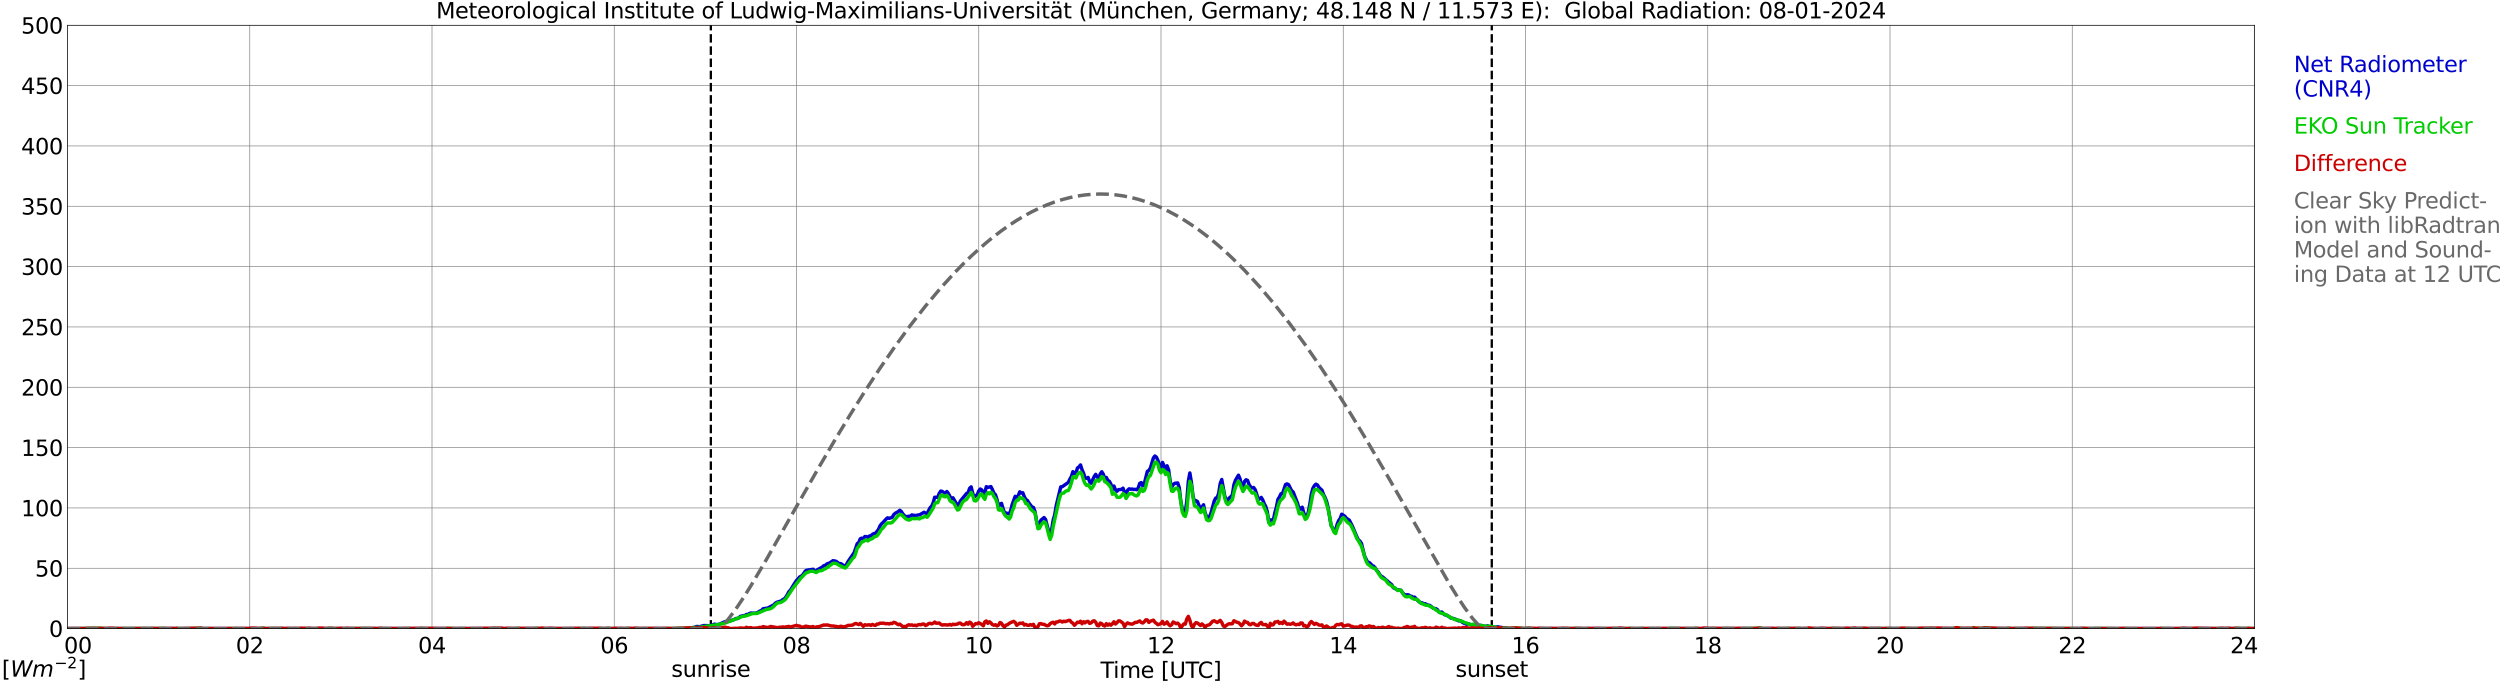 <?xml version="1.0" encoding="utf-8" standalone="no"?>
<!DOCTYPE svg PUBLIC "-//W3C//DTD SVG 1.1//EN"
  "http://www.w3.org/Graphics/SVG/1.1/DTD/svg11.dtd">
<svg xmlns:xlink="http://www.w3.org/1999/xlink" width="1085.4pt" height="296.64pt" viewBox="0 0 1085.4 296.64" xmlns="http://www.w3.org/2000/svg" version="1.1">
 <defs>
  <style type="text/css">*{stroke-linejoin: round; stroke-linecap: butt}</style>
 </defs>
 <g id="figure_1">
  <g id="patch_1">
   <path d="M 0 296.64 
L 1085.4 296.64 
L 1085.4 0 
L 0 0 
z
" style="fill: #ffffff"/>
  </g>
  <g id="axes_1">
   <g id="patch_2">
    <path d="M 29.306 272.909 
L 978.814 272.909 
L 978.814 10.976 
L 29.306 10.976 
z
" style="fill: #ffffff"/>
   </g>
   <g id="patch_3">
    <path d="M 978.814 272.909 
L 978.814 272.909 
L 978.814 10.976 
L 978.814 10.976 
z
" clip-path="url(#pccaf171128)" style="fill: #d3d3d3; opacity: 0.25; stroke: #d3d3d3; stroke-linejoin: miter"/>
   </g>
   <g id="matplotlib.axis_1">
    <g id="xtick_1">
     <g id="line2d_1">
      <path d="M 29.306 272.909 
L 29.306 10.976 
" clip-path="url(#pccaf171128)" style="fill: none; stroke: #808080; stroke-width: 0.3; stroke-linecap: square"/>
     </g>
     <g id="line2d_2"/>
     <g id="text_1">
      <!--    00 -->
      <g transform="translate(18.733 283.627) scale(0.095 -0.095)">
       <defs>
        <path id="DejaVuSans-20" transform="scale(0.016)"/>
        <path id="DejaVuSans-30" d="M 2034 4250 
Q 1547 4250 1301 3770 
Q 1056 3291 1056 2328 
Q 1056 1369 1301 889 
Q 1547 409 2034 409 
Q 2525 409 2770 889 
Q 3016 1369 3016 2328 
Q 3016 3291 2770 3770 
Q 2525 4250 2034 4250 
z
M 2034 4750 
Q 2819 4750 3233 4129 
Q 3647 3509 3647 2328 
Q 3647 1150 3233 529 
Q 2819 -91 2034 -91 
Q 1250 -91 836 529 
Q 422 1150 422 2328 
Q 422 3509 836 4129 
Q 1250 4750 2034 4750 
z
" transform="scale(0.016)"/>
       </defs>
       <use xlink:href="#DejaVuSans-20"/>
       <use xlink:href="#DejaVuSans-20" transform="translate(31.787 0)"/>
       <use xlink:href="#DejaVuSans-20" transform="translate(63.574 0)"/>
       <use xlink:href="#DejaVuSans-30" transform="translate(95.361 0)"/>
       <use xlink:href="#DejaVuSans-30" transform="translate(158.984 0)"/>
      </g>
     </g>
    </g>
    <g id="xtick_2">
     <g id="line2d_3">
      <path d="M 108.431 272.909 
L 108.431 10.976 
" clip-path="url(#pccaf171128)" style="fill: none; stroke: #808080; stroke-width: 0.3; stroke-linecap: square"/>
     </g>
     <g id="line2d_4"/>
     <g id="text_2">
      <!-- 02 -->
      <g transform="translate(102.387 283.627) scale(0.095 -0.095)">
       <defs>
        <path id="DejaVuSans-32" d="M 1228 531 
L 3431 531 
L 3431 0 
L 469 0 
L 469 531 
Q 828 903 1448 1529 
Q 2069 2156 2228 2338 
Q 2531 2678 2651 2914 
Q 2772 3150 2772 3378 
Q 2772 3750 2511 3984 
Q 2250 4219 1831 4219 
Q 1534 4219 1204 4116 
Q 875 4013 500 3803 
L 500 4441 
Q 881 4594 1212 4672 
Q 1544 4750 1819 4750 
Q 2544 4750 2975 4387 
Q 3406 4025 3406 3419 
Q 3406 3131 3298 2873 
Q 3191 2616 2906 2266 
Q 2828 2175 2409 1742 
Q 1991 1309 1228 531 
z
" transform="scale(0.016)"/>
       </defs>
       <use xlink:href="#DejaVuSans-30"/>
       <use xlink:href="#DejaVuSans-32" transform="translate(63.623 0)"/>
      </g>
     </g>
    </g>
    <g id="xtick_3">
     <g id="line2d_5">
      <path d="M 187.557 272.909 
L 187.557 10.976 
" clip-path="url(#pccaf171128)" style="fill: none; stroke: #808080; stroke-width: 0.3; stroke-linecap: square"/>
     </g>
     <g id="line2d_6"/>
     <g id="text_3">
      <!-- 04 -->
      <g transform="translate(181.513 283.627) scale(0.095 -0.095)">
       <defs>
        <path id="DejaVuSans-34" d="M 2419 4116 
L 825 1625 
L 2419 1625 
L 2419 4116 
z
M 2253 4666 
L 3047 4666 
L 3047 1625 
L 3713 1625 
L 3713 1100 
L 3047 1100 
L 3047 0 
L 2419 0 
L 2419 1100 
L 313 1100 
L 313 1709 
L 2253 4666 
z
" transform="scale(0.016)"/>
       </defs>
       <use xlink:href="#DejaVuSans-30"/>
       <use xlink:href="#DejaVuSans-34" transform="translate(63.623 0)"/>
      </g>
     </g>
    </g>
    <g id="xtick_4">
     <g id="line2d_7">
      <path d="M 266.683 272.909 
L 266.683 10.976 
" clip-path="url(#pccaf171128)" style="fill: none; stroke: #808080; stroke-width: 0.3; stroke-linecap: square"/>
     </g>
     <g id="line2d_8"/>
     <g id="text_4">
      <!-- 06 -->
      <g transform="translate(260.638 283.627) scale(0.095 -0.095)">
       <defs>
        <path id="DejaVuSans-36" d="M 2113 2584 
Q 1688 2584 1439 2293 
Q 1191 2003 1191 1497 
Q 1191 994 1439 701 
Q 1688 409 2113 409 
Q 2538 409 2786 701 
Q 3034 994 3034 1497 
Q 3034 2003 2786 2293 
Q 2538 2584 2113 2584 
z
M 3366 4563 
L 3366 3988 
Q 3128 4100 2886 4159 
Q 2644 4219 2406 4219 
Q 1781 4219 1451 3797 
Q 1122 3375 1075 2522 
Q 1259 2794 1537 2939 
Q 1816 3084 2150 3084 
Q 2853 3084 3261 2657 
Q 3669 2231 3669 1497 
Q 3669 778 3244 343 
Q 2819 -91 2113 -91 
Q 1303 -91 875 529 
Q 447 1150 447 2328 
Q 447 3434 972 4092 
Q 1497 4750 2381 4750 
Q 2619 4750 2861 4703 
Q 3103 4656 3366 4563 
z
" transform="scale(0.016)"/>
       </defs>
       <use xlink:href="#DejaVuSans-30"/>
       <use xlink:href="#DejaVuSans-36" transform="translate(63.623 0)"/>
      </g>
     </g>
    </g>
    <g id="xtick_5">
     <g id="line2d_9">
      <path d="M 345.808 272.909 
L 345.808 10.976 
" clip-path="url(#pccaf171128)" style="fill: none; stroke: #808080; stroke-width: 0.3; stroke-linecap: square"/>
     </g>
     <g id="line2d_10"/>
     <g id="text_5">
      <!-- 08 -->
      <g transform="translate(339.764 283.627) scale(0.095 -0.095)">
       <defs>
        <path id="DejaVuSans-38" d="M 2034 2216 
Q 1584 2216 1326 1975 
Q 1069 1734 1069 1313 
Q 1069 891 1326 650 
Q 1584 409 2034 409 
Q 2484 409 2743 651 
Q 3003 894 3003 1313 
Q 3003 1734 2745 1975 
Q 2488 2216 2034 2216 
z
M 1403 2484 
Q 997 2584 770 2862 
Q 544 3141 544 3541 
Q 544 4100 942 4425 
Q 1341 4750 2034 4750 
Q 2731 4750 3128 4425 
Q 3525 4100 3525 3541 
Q 3525 3141 3298 2862 
Q 3072 2584 2669 2484 
Q 3125 2378 3379 2068 
Q 3634 1759 3634 1313 
Q 3634 634 3220 271 
Q 2806 -91 2034 -91 
Q 1263 -91 848 271 
Q 434 634 434 1313 
Q 434 1759 690 2068 
Q 947 2378 1403 2484 
z
M 1172 3481 
Q 1172 3119 1398 2916 
Q 1625 2713 2034 2713 
Q 2441 2713 2670 2916 
Q 2900 3119 2900 3481 
Q 2900 3844 2670 4047 
Q 2441 4250 2034 4250 
Q 1625 4250 1398 4047 
Q 1172 3844 1172 3481 
z
" transform="scale(0.016)"/>
       </defs>
       <use xlink:href="#DejaVuSans-30"/>
       <use xlink:href="#DejaVuSans-38" transform="translate(63.623 0)"/>
      </g>
     </g>
    </g>
    <g id="xtick_6">
     <g id="line2d_11">
      <path d="M 424.934 272.909 
L 424.934 10.976 
" clip-path="url(#pccaf171128)" style="fill: none; stroke: #808080; stroke-width: 0.3; stroke-linecap: square"/>
     </g>
     <g id="line2d_12"/>
     <g id="text_6">
      <!-- 10 -->
      <g transform="translate(418.89 283.627) scale(0.095 -0.095)">
       <defs>
        <path id="DejaVuSans-31" d="M 794 531 
L 1825 531 
L 1825 4091 
L 703 3866 
L 703 4441 
L 1819 4666 
L 2450 4666 
L 2450 531 
L 3481 531 
L 3481 0 
L 794 0 
L 794 531 
z
" transform="scale(0.016)"/>
       </defs>
       <use xlink:href="#DejaVuSans-31"/>
       <use xlink:href="#DejaVuSans-30" transform="translate(63.623 0)"/>
      </g>
     </g>
    </g>
    <g id="xtick_7">
     <g id="line2d_13">
      <path d="M 504.06 272.909 
L 504.06 10.976 
" clip-path="url(#pccaf171128)" style="fill: none; stroke: #808080; stroke-width: 0.3; stroke-linecap: square"/>
     </g>
     <g id="line2d_14"/>
     <g id="text_7">
      <!-- 12 -->
      <g transform="translate(498.015 283.627) scale(0.095 -0.095)">
       <use xlink:href="#DejaVuSans-31"/>
       <use xlink:href="#DejaVuSans-32" transform="translate(63.623 0)"/>
      </g>
     </g>
    </g>
    <g id="xtick_8">
     <g id="line2d_15">
      <path d="M 583.185 272.909 
L 583.185 10.976 
" clip-path="url(#pccaf171128)" style="fill: none; stroke: #808080; stroke-width: 0.3; stroke-linecap: square"/>
     </g>
     <g id="line2d_16"/>
     <g id="text_8">
      <!-- 14 -->
      <g transform="translate(577.141 283.627) scale(0.095 -0.095)">
       <use xlink:href="#DejaVuSans-31"/>
       <use xlink:href="#DejaVuSans-34" transform="translate(63.623 0)"/>
      </g>
     </g>
    </g>
    <g id="xtick_9">
     <g id="line2d_17">
      <path d="M 662.311 272.909 
L 662.311 10.976 
" clip-path="url(#pccaf171128)" style="fill: none; stroke: #808080; stroke-width: 0.3; stroke-linecap: square"/>
     </g>
     <g id="line2d_18"/>
     <g id="text_9">
      <!-- 16 -->
      <g transform="translate(656.267 283.627) scale(0.095 -0.095)">
       <use xlink:href="#DejaVuSans-31"/>
       <use xlink:href="#DejaVuSans-36" transform="translate(63.623 0)"/>
      </g>
     </g>
    </g>
    <g id="xtick_10">
     <g id="line2d_19">
      <path d="M 741.437 272.909 
L 741.437 10.976 
" clip-path="url(#pccaf171128)" style="fill: none; stroke: #808080; stroke-width: 0.3; stroke-linecap: square"/>
     </g>
     <g id="line2d_20"/>
     <g id="text_10">
      <!-- 18 -->
      <g transform="translate(735.392 283.627) scale(0.095 -0.095)">
       <use xlink:href="#DejaVuSans-31"/>
       <use xlink:href="#DejaVuSans-38" transform="translate(63.623 0)"/>
      </g>
     </g>
    </g>
    <g id="xtick_11">
     <g id="line2d_21">
      <path d="M 820.562 272.909 
L 820.562 10.976 
" clip-path="url(#pccaf171128)" style="fill: none; stroke: #808080; stroke-width: 0.3; stroke-linecap: square"/>
     </g>
     <g id="line2d_22"/>
     <g id="text_11">
      <!-- 20 -->
      <g transform="translate(814.518 283.627) scale(0.095 -0.095)">
       <use xlink:href="#DejaVuSans-32"/>
       <use xlink:href="#DejaVuSans-30" transform="translate(63.623 0)"/>
      </g>
     </g>
    </g>
    <g id="xtick_12">
     <g id="line2d_23">
      <path d="M 899.688 272.909 
L 899.688 10.976 
" clip-path="url(#pccaf171128)" style="fill: none; stroke: #808080; stroke-width: 0.3; stroke-linecap: square"/>
     </g>
     <g id="line2d_24"/>
     <g id="text_12">
      <!-- 22 -->
      <g transform="translate(893.644 283.627) scale(0.095 -0.095)">
       <use xlink:href="#DejaVuSans-32"/>
       <use xlink:href="#DejaVuSans-32" transform="translate(63.623 0)"/>
      </g>
     </g>
    </g>
    <g id="xtick_13">
     <g id="line2d_25">
      <path d="M 978.814 272.909 
L 978.814 10.976 
" clip-path="url(#pccaf171128)" style="fill: none; stroke: #808080; stroke-width: 0.3; stroke-linecap: square"/>
     </g>
     <g id="line2d_26"/>
     <g id="text_13">
      <!-- 24    -->
      <g transform="translate(968.241 283.627) scale(0.095 -0.095)">
       <use xlink:href="#DejaVuSans-32"/>
       <use xlink:href="#DejaVuSans-34" transform="translate(63.623 0)"/>
       <use xlink:href="#DejaVuSans-20" transform="translate(127.246 0)"/>
       <use xlink:href="#DejaVuSans-20" transform="translate(159.033 0)"/>
       <use xlink:href="#DejaVuSans-20" transform="translate(190.82 0)"/>
      </g>
     </g>
    </g>
    <g id="text_14">
     <!-- Time [UTC] -->
     <g transform="translate(477.806 294.322) scale(0.095 -0.095)">
      <defs>
       <path id="DejaVuSans-54" d="M -19 4666 
L 3928 4666 
L 3928 4134 
L 2272 4134 
L 2272 0 
L 1638 0 
L 1638 4134 
L -19 4134 
L -19 4666 
z
" transform="scale(0.016)"/>
       <path id="DejaVuSans-69" d="M 603 3500 
L 1178 3500 
L 1178 0 
L 603 0 
L 603 3500 
z
M 603 4863 
L 1178 4863 
L 1178 4134 
L 603 4134 
L 603 4863 
z
" transform="scale(0.016)"/>
       <path id="DejaVuSans-6d" d="M 3328 2828 
Q 3544 3216 3844 3400 
Q 4144 3584 4550 3584 
Q 5097 3584 5394 3201 
Q 5691 2819 5691 2113 
L 5691 0 
L 5113 0 
L 5113 2094 
Q 5113 2597 4934 2840 
Q 4756 3084 4391 3084 
Q 3944 3084 3684 2787 
Q 3425 2491 3425 1978 
L 3425 0 
L 2847 0 
L 2847 2094 
Q 2847 2600 2669 2842 
Q 2491 3084 2119 3084 
Q 1678 3084 1418 2786 
Q 1159 2488 1159 1978 
L 1159 0 
L 581 0 
L 581 3500 
L 1159 3500 
L 1159 2956 
Q 1356 3278 1631 3431 
Q 1906 3584 2284 3584 
Q 2666 3584 2933 3390 
Q 3200 3197 3328 2828 
z
" transform="scale(0.016)"/>
       <path id="DejaVuSans-65" d="M 3597 1894 
L 3597 1613 
L 953 1613 
Q 991 1019 1311 708 
Q 1631 397 2203 397 
Q 2534 397 2845 478 
Q 3156 559 3463 722 
L 3463 178 
Q 3153 47 2828 -22 
Q 2503 -91 2169 -91 
Q 1331 -91 842 396 
Q 353 884 353 1716 
Q 353 2575 817 3079 
Q 1281 3584 2069 3584 
Q 2775 3584 3186 3129 
Q 3597 2675 3597 1894 
z
M 3022 2063 
Q 3016 2534 2758 2815 
Q 2500 3097 2075 3097 
Q 1594 3097 1305 2825 
Q 1016 2553 972 2059 
L 3022 2063 
z
" transform="scale(0.016)"/>
       <path id="DejaVuSans-5b" d="M 550 4863 
L 1875 4863 
L 1875 4416 
L 1125 4416 
L 1125 -397 
L 1875 -397 
L 1875 -844 
L 550 -844 
L 550 4863 
z
" transform="scale(0.016)"/>
       <path id="DejaVuSans-55" d="M 556 4666 
L 1191 4666 
L 1191 1831 
Q 1191 1081 1462 751 
Q 1734 422 2344 422 
Q 2950 422 3222 751 
Q 3494 1081 3494 1831 
L 3494 4666 
L 4128 4666 
L 4128 1753 
Q 4128 841 3676 375 
Q 3225 -91 2344 -91 
Q 1459 -91 1007 375 
Q 556 841 556 1753 
L 556 4666 
z
" transform="scale(0.016)"/>
       <path id="DejaVuSans-43" d="M 4122 4306 
L 4122 3641 
Q 3803 3938 3442 4084 
Q 3081 4231 2675 4231 
Q 1875 4231 1450 3742 
Q 1025 3253 1025 2328 
Q 1025 1406 1450 917 
Q 1875 428 2675 428 
Q 3081 428 3442 575 
Q 3803 722 4122 1019 
L 4122 359 
Q 3791 134 3420 21 
Q 3050 -91 2638 -91 
Q 1578 -91 968 557 
Q 359 1206 359 2328 
Q 359 3453 968 4101 
Q 1578 4750 2638 4750 
Q 3056 4750 3426 4639 
Q 3797 4528 4122 4306 
z
" transform="scale(0.016)"/>
       <path id="DejaVuSans-5d" d="M 1947 4863 
L 1947 -844 
L 622 -844 
L 622 -397 
L 1369 -397 
L 1369 4416 
L 622 4416 
L 622 4863 
L 1947 4863 
z
" transform="scale(0.016)"/>
      </defs>
      <use xlink:href="#DejaVuSans-54"/>
      <use xlink:href="#DejaVuSans-69" transform="translate(57.959 0)"/>
      <use xlink:href="#DejaVuSans-6d" transform="translate(85.742 0)"/>
      <use xlink:href="#DejaVuSans-65" transform="translate(183.154 0)"/>
      <use xlink:href="#DejaVuSans-20" transform="translate(244.678 0)"/>
      <use xlink:href="#DejaVuSans-5b" transform="translate(276.465 0)"/>
      <use xlink:href="#DejaVuSans-55" transform="translate(315.479 0)"/>
      <use xlink:href="#DejaVuSans-54" transform="translate(388.672 0)"/>
      <use xlink:href="#DejaVuSans-43" transform="translate(443.881 0)"/>
      <use xlink:href="#DejaVuSans-5d" transform="translate(513.705 0)"/>
     </g>
    </g>
   </g>
   <g id="matplotlib.axis_2">
    <g id="ytick_1">
     <g id="line2d_27">
      <path d="M 29.306 272.909 
L 978.814 272.909 
" clip-path="url(#pccaf171128)" style="fill: none; stroke: #808080; stroke-width: 0.3; stroke-linecap: square"/>
     </g>
     <g id="line2d_28"/>
     <g id="text_15">
      <!-- 0 -->
      <g transform="translate(21.261 276.518) scale(0.095 -0.095)">
       <use xlink:href="#DejaVuSans-30"/>
      </g>
     </g>
    </g>
    <g id="ytick_2">
     <g id="line2d_29">
      <path d="M 29.306 246.715 
L 978.814 246.715 
" clip-path="url(#pccaf171128)" style="fill: none; stroke: #808080; stroke-width: 0.3; stroke-linecap: square"/>
     </g>
     <g id="line2d_30"/>
     <g id="text_16">
      <!-- 50 -->
      <g transform="translate(15.217 250.325) scale(0.095 -0.095)">
       <defs>
        <path id="DejaVuSans-35" d="M 691 4666 
L 3169 4666 
L 3169 4134 
L 1269 4134 
L 1269 2991 
Q 1406 3038 1543 3061 
Q 1681 3084 1819 3084 
Q 2600 3084 3056 2656 
Q 3513 2228 3513 1497 
Q 3513 744 3044 326 
Q 2575 -91 1722 -91 
Q 1428 -91 1123 -41 
Q 819 9 494 109 
L 494 744 
Q 775 591 1075 516 
Q 1375 441 1709 441 
Q 2250 441 2565 725 
Q 2881 1009 2881 1497 
Q 2881 1984 2565 2268 
Q 2250 2553 1709 2553 
Q 1456 2553 1204 2497 
Q 953 2441 691 2322 
L 691 4666 
z
" transform="scale(0.016)"/>
       </defs>
       <use xlink:href="#DejaVuSans-35"/>
       <use xlink:href="#DejaVuSans-30" transform="translate(63.623 0)"/>
      </g>
     </g>
    </g>
    <g id="ytick_3">
     <g id="line2d_31">
      <path d="M 29.306 220.522 
L 978.814 220.522 
" clip-path="url(#pccaf171128)" style="fill: none; stroke: #808080; stroke-width: 0.3; stroke-linecap: square"/>
     </g>
     <g id="line2d_32"/>
     <g id="text_17">
      <!-- 100 -->
      <g transform="translate(9.173 224.131) scale(0.095 -0.095)">
       <use xlink:href="#DejaVuSans-31"/>
       <use xlink:href="#DejaVuSans-30" transform="translate(63.623 0)"/>
       <use xlink:href="#DejaVuSans-30" transform="translate(127.246 0)"/>
      </g>
     </g>
    </g>
    <g id="ytick_4">
     <g id="line2d_33">
      <path d="M 29.306 194.329 
L 978.814 194.329 
" clip-path="url(#pccaf171128)" style="fill: none; stroke: #808080; stroke-width: 0.3; stroke-linecap: square"/>
     </g>
     <g id="line2d_34"/>
     <g id="text_18">
      <!-- 150 -->
      <g transform="translate(9.173 197.938) scale(0.095 -0.095)">
       <use xlink:href="#DejaVuSans-31"/>
       <use xlink:href="#DejaVuSans-35" transform="translate(63.623 0)"/>
       <use xlink:href="#DejaVuSans-30" transform="translate(127.246 0)"/>
      </g>
     </g>
    </g>
    <g id="ytick_5">
     <g id="line2d_35">
      <path d="M 29.306 168.136 
L 978.814 168.136 
" clip-path="url(#pccaf171128)" style="fill: none; stroke: #808080; stroke-width: 0.3; stroke-linecap: square"/>
     </g>
     <g id="line2d_36"/>
     <g id="text_19">
      <!-- 200 -->
      <g transform="translate(9.173 171.745) scale(0.095 -0.095)">
       <use xlink:href="#DejaVuSans-32"/>
       <use xlink:href="#DejaVuSans-30" transform="translate(63.623 0)"/>
       <use xlink:href="#DejaVuSans-30" transform="translate(127.246 0)"/>
      </g>
     </g>
    </g>
    <g id="ytick_6">
     <g id="line2d_37">
      <path d="M 29.306 141.942 
L 978.814 141.942 
" clip-path="url(#pccaf171128)" style="fill: none; stroke: #808080; stroke-width: 0.3; stroke-linecap: square"/>
     </g>
     <g id="line2d_38"/>
     <g id="text_20">
      <!-- 250 -->
      <g transform="translate(9.173 145.551) scale(0.095 -0.095)">
       <use xlink:href="#DejaVuSans-32"/>
       <use xlink:href="#DejaVuSans-35" transform="translate(63.623 0)"/>
       <use xlink:href="#DejaVuSans-30" transform="translate(127.246 0)"/>
      </g>
     </g>
    </g>
    <g id="ytick_7">
     <g id="line2d_39">
      <path d="M 29.306 115.749 
L 978.814 115.749 
" clip-path="url(#pccaf171128)" style="fill: none; stroke: #808080; stroke-width: 0.3; stroke-linecap: square"/>
     </g>
     <g id="line2d_40"/>
     <g id="text_21">
      <!-- 300 -->
      <g transform="translate(9.173 119.358) scale(0.095 -0.095)">
       <defs>
        <path id="DejaVuSans-33" d="M 2597 2516 
Q 3050 2419 3304 2112 
Q 3559 1806 3559 1356 
Q 3559 666 3084 287 
Q 2609 -91 1734 -91 
Q 1441 -91 1130 -33 
Q 819 25 488 141 
L 488 750 
Q 750 597 1062 519 
Q 1375 441 1716 441 
Q 2309 441 2620 675 
Q 2931 909 2931 1356 
Q 2931 1769 2642 2001 
Q 2353 2234 1838 2234 
L 1294 2234 
L 1294 2753 
L 1863 2753 
Q 2328 2753 2575 2939 
Q 2822 3125 2822 3475 
Q 2822 3834 2567 4026 
Q 2313 4219 1838 4219 
Q 1578 4219 1281 4162 
Q 984 4106 628 3988 
L 628 4550 
Q 988 4650 1302 4700 
Q 1616 4750 1894 4750 
Q 2613 4750 3031 4423 
Q 3450 4097 3450 3541 
Q 3450 3153 3228 2886 
Q 3006 2619 2597 2516 
z
" transform="scale(0.016)"/>
       </defs>
       <use xlink:href="#DejaVuSans-33"/>
       <use xlink:href="#DejaVuSans-30" transform="translate(63.623 0)"/>
       <use xlink:href="#DejaVuSans-30" transform="translate(127.246 0)"/>
      </g>
     </g>
    </g>
    <g id="ytick_8">
     <g id="line2d_41">
      <path d="M 29.306 89.556 
L 978.814 89.556 
" clip-path="url(#pccaf171128)" style="fill: none; stroke: #808080; stroke-width: 0.3; stroke-linecap: square"/>
     </g>
     <g id="line2d_42"/>
     <g id="text_22">
      <!-- 350 -->
      <g transform="translate(9.173 93.165) scale(0.095 -0.095)">
       <use xlink:href="#DejaVuSans-33"/>
       <use xlink:href="#DejaVuSans-35" transform="translate(63.623 0)"/>
       <use xlink:href="#DejaVuSans-30" transform="translate(127.246 0)"/>
      </g>
     </g>
    </g>
    <g id="ytick_9">
     <g id="line2d_43">
      <path d="M 29.306 63.362 
L 978.814 63.362 
" clip-path="url(#pccaf171128)" style="fill: none; stroke: #808080; stroke-width: 0.3; stroke-linecap: square"/>
     </g>
     <g id="line2d_44"/>
     <g id="text_23">
      <!-- 400 -->
      <g transform="translate(9.173 66.972) scale(0.095 -0.095)">
       <use xlink:href="#DejaVuSans-34"/>
       <use xlink:href="#DejaVuSans-30" transform="translate(63.623 0)"/>
       <use xlink:href="#DejaVuSans-30" transform="translate(127.246 0)"/>
      </g>
     </g>
    </g>
    <g id="ytick_10">
     <g id="line2d_45">
      <path d="M 29.306 37.169 
L 978.814 37.169 
" clip-path="url(#pccaf171128)" style="fill: none; stroke: #808080; stroke-width: 0.3; stroke-linecap: square"/>
     </g>
     <g id="line2d_46"/>
     <g id="text_24">
      <!-- 450 -->
      <g transform="translate(9.173 40.778) scale(0.095 -0.095)">
       <use xlink:href="#DejaVuSans-34"/>
       <use xlink:href="#DejaVuSans-35" transform="translate(63.623 0)"/>
       <use xlink:href="#DejaVuSans-30" transform="translate(127.246 0)"/>
      </g>
     </g>
    </g>
    <g id="ytick_11">
     <g id="line2d_47">
      <path d="M 29.306 10.976 
L 978.814 10.976 
" clip-path="url(#pccaf171128)" style="fill: none; stroke: #808080; stroke-width: 0.3; stroke-linecap: square"/>
     </g>
     <g id="line2d_48"/>
     <g id="text_25">
      <!-- 500 -->
      <g transform="translate(9.173 14.585) scale(0.095 -0.095)">
       <use xlink:href="#DejaVuSans-35"/>
       <use xlink:href="#DejaVuSans-30" transform="translate(63.623 0)"/>
       <use xlink:href="#DejaVuSans-30" transform="translate(127.246 0)"/>
      </g>
     </g>
    </g>
   </g>
   <g id="line2d_49">
    <path d="M 308.619 272.909 
L 308.619 10.976 
" clip-path="url(#pccaf171128)" style="fill: none; stroke-dasharray: 3.7,1.6; stroke-dashoffset: 0; stroke: #000000"/>
   </g>
   <g id="line2d_50">
    <path d="M 647.673 272.909 
L 647.673 10.976 
" clip-path="url(#pccaf171128)" style="fill: none; stroke-dasharray: 3.7,1.6; stroke-dashoffset: 0; stroke: #000000"/>
   </g>
   <g id="line2d_51">
    <path d="M 29.306 272.909 
L 300.311 272.909 
L 300.971 272.479 
L 301.63 272.359 
L 302.289 272.034 
L 302.949 271.997 
L 303.608 272.118 
L 305.586 271.589 
L 308.224 271.672 
L 308.883 271.348 
L 309.543 271.306 
L 310.202 270.981 
L 310.861 271.185 
L 312.18 271.065 
L 314.818 269.886 
L 315.477 269.849 
L 316.136 269.687 
L 316.796 269.645 
L 318.774 268.954 
L 319.433 268.55 
L 320.093 268.55 
L 320.752 268.267 
L 321.411 267.581 
L 322.071 267.497 
L 322.73 267.293 
L 323.39 267.293 
L 324.049 266.769 
L 324.708 266.769 
L 325.368 266.366 
L 326.027 266.161 
L 328.005 266.24 
L 328.665 266.078 
L 329.983 265.271 
L 330.643 264.988 
L 331.302 264.296 
L 333.28 264.014 
L 335.918 262.636 
L 336.577 261.908 
L 337.236 261.499 
L 339.215 260.891 
L 339.874 260.326 
L 340.533 260.001 
L 341.193 259.231 
L 341.852 258.178 
L 342.512 256.884 
L 343.171 256.234 
L 344.49 254.044 
L 345.808 252.022 
L 346.468 251.451 
L 347.127 250.524 
L 347.787 250.199 
L 348.446 249.67 
L 349.765 247.805 
L 350.424 247.564 
L 353.062 247.161 
L 353.721 248.088 
L 354.38 247.847 
L 355.04 247.281 
L 357.018 246.186 
L 357.677 245.579 
L 358.337 245.458 
L 358.996 244.851 
L 360.315 244.363 
L 361.634 243.431 
L 362.952 243.672 
L 364.271 244.688 
L 364.93 244.688 
L 365.59 245.05 
L 366.249 245.621 
L 366.909 245.741 
L 367.568 244.971 
L 368.227 243.756 
L 370.865 239.905 
L 372.184 236.018 
L 372.843 235.531 
L 373.502 233.912 
L 374.162 233.624 
L 374.821 234.111 
L 375.481 232.938 
L 376.14 232.98 
L 376.799 233.263 
L 377.459 232.697 
L 378.118 232.655 
L 378.777 232.005 
L 379.437 231.644 
L 380.096 231.56 
L 381.415 229.857 
L 382.074 228.317 
L 382.734 227.427 
L 383.393 226.819 
L 384.712 225.363 
L 385.371 224.834 
L 386.031 225.038 
L 387.349 224.635 
L 388.009 223.456 
L 388.668 222.848 
L 389.987 222.12 
L 390.646 221.554 
L 391.306 222.041 
L 391.965 223.131 
L 393.284 224.472 
L 393.943 224.226 
L 395.262 224.064 
L 395.921 223.54 
L 396.581 223.781 
L 397.24 223.739 
L 397.899 223.823 
L 398.559 223.576 
L 399.218 223.54 
L 401.196 222.403 
L 401.856 222.811 
L 402.515 222.932 
L 403.834 220.417 
L 404.493 219.768 
L 405.153 218.27 
L 405.812 215.881 
L 407.131 215.923 
L 407.79 214.178 
L 408.45 213.209 
L 409.109 213.366 
L 409.768 213.937 
L 410.428 214.058 
L 411.087 213.408 
L 411.746 214.262 
L 412.406 215.514 
L 413.065 216.446 
L 413.725 216.122 
L 415.703 219.448 
L 416.362 218.799 
L 417.022 217.463 
L 419.659 214.22 
L 420.318 213.937 
L 420.978 211.994 
L 421.637 211.386 
L 422.297 214.1 
L 422.956 215.76 
L 424.275 214.828 
L 424.934 213.125 
L 425.593 212.313 
L 426.253 212.722 
L 426.912 214.707 
L 427.572 213.853 
L 428.231 211.302 
L 428.89 211.627 
L 430.209 211.26 
L 430.869 212.559 
L 431.528 214.136 
L 432.187 214.786 
L 432.847 216.892 
L 433.506 219.81 
L 434.165 218.877 
L 434.825 218.552 
L 435.484 220.863 
L 436.144 222.728 
L 436.803 222.728 
L 438.122 223.131 
L 438.781 221.795 
L 439.44 219.082 
L 440.759 215.477 
L 441.419 215.839 
L 442.078 215.231 
L 442.737 213.529 
L 443.397 214.058 
L 444.056 213.937 
L 444.716 215.676 
L 445.375 216.855 
L 446.034 217.258 
L 446.694 218.353 
L 448.012 220.093 
L 448.672 220.297 
L 449.331 222.078 
L 449.991 225.887 
L 450.65 228.642 
L 451.969 225.808 
L 453.287 224.713 
L 453.947 225.525 
L 455.266 230.669 
L 455.925 232.047 
L 456.584 229.941 
L 457.244 225.85 
L 457.903 223.576 
L 458.563 219.569 
L 460.541 211.386 
L 461.2 211.302 
L 463.838 209.437 
L 464.497 208.023 
L 465.156 206.886 
L 465.816 204.78 
L 466.475 205.592 
L 467.134 205.388 
L 467.794 203.161 
L 468.453 202.711 
L 469.113 201.862 
L 469.772 203.926 
L 470.431 205.43 
L 471.091 207.452 
L 471.75 207.698 
L 472.409 207.289 
L 473.069 209.112 
L 473.728 209.804 
L 475.047 206.928 
L 475.706 205.953 
L 476.366 207.09 
L 477.025 207.735 
L 477.685 205.791 
L 478.344 204.822 
L 479.003 205.875 
L 479.663 208.023 
L 480.322 207.289 
L 480.981 208.589 
L 481.641 208.95 
L 482.3 210.171 
L 482.96 212.518 
L 483.619 211.019 
L 484.278 212.559 
L 484.938 213.288 
L 485.597 212.601 
L 486.916 212.476 
L 487.575 211.952 
L 488.235 213.895 
L 488.894 214.545 
L 489.553 212.842 
L 490.213 212.235 
L 490.872 212.397 
L 491.532 212.313 
L 492.191 212.518 
L 492.85 212.439 
L 493.51 212.601 
L 494.169 211.868 
L 494.828 209.846 
L 495.488 209.521 
L 496.147 210.935 
L 496.807 210.008 
L 498.125 204.66 
L 498.785 204.251 
L 499.444 203.24 
L 500.763 198.824 
L 501.422 197.975 
L 502.082 198.499 
L 502.741 199.96 
L 503.4 202.265 
L 504.06 203.077 
L 504.719 200.767 
L 506.038 203.769 
L 506.697 202.229 
L 507.357 203.968 
L 508.016 208.751 
L 508.675 211.543 
L 509.335 210.453 
L 509.994 209.846 
L 511.313 209.683 
L 511.972 211.669 
L 512.632 217.421 
L 513.291 220.983 
L 513.95 221.753 
L 514.61 222.24 
L 515.269 217.541 
L 515.929 208.95 
L 516.588 205.346 
L 517.247 209.437 
L 517.907 215.111 
L 518.566 217.704 
L 519.226 217.379 
L 519.885 217.746 
L 521.204 221.146 
L 522.522 219.16 
L 523.182 222.523 
L 523.841 224.31 
L 524.501 224.551 
L 525.16 224.268 
L 525.819 222.565 
L 527.138 217.625 
L 527.797 216.247 
L 528.457 216.085 
L 529.116 214.1 
L 529.776 209.924 
L 530.435 208.185 
L 531.754 215.514 
L 532.413 216.892 
L 533.073 217.175 
L 533.732 216.164 
L 534.391 215.64 
L 535.051 214.828 
L 535.71 210.49 
L 536.369 208.547 
L 537.688 206.32 
L 538.348 207.86 
L 539.007 210.574 
L 539.666 211.506 
L 540.326 209.034 
L 540.985 208.306 
L 541.644 208.589 
L 542.304 210.37 
L 542.963 211.386 
L 543.623 211.831 
L 544.282 211.669 
L 544.941 212.601 
L 545.601 214.545 
L 546.26 216.892 
L 546.919 216.609 
L 547.579 215.959 
L 548.238 217.054 
L 548.898 218.757 
L 549.557 219.972 
L 550.216 222.324 
L 550.876 226.699 
L 551.535 225.724 
L 552.195 225.766 
L 552.854 225.687 
L 553.513 222.565 
L 554.173 220.135 
L 554.832 216.813 
L 555.491 215.76 
L 556.151 214.382 
L 556.81 214.299 
L 558.129 210.37 
L 558.788 210.087 
L 559.448 210.412 
L 560.766 213.083 
L 561.426 213.57 
L 563.404 218.678 
L 564.063 221.308 
L 564.723 220.622 
L 565.382 220.218 
L 566.042 222.686 
L 566.701 224.184 
L 567.36 224.31 
L 568.02 222.361 
L 568.679 218.841 
L 569.338 214.545 
L 569.998 212.03 
L 570.657 210.857 
L 571.317 210.207 
L 571.976 210.574 
L 572.635 211.627 
L 573.954 212.884 
L 574.613 214.707 
L 575.273 216.001 
L 575.932 217.662 
L 576.592 220.297 
L 577.91 228.155 
L 578.57 229.208 
L 579.229 230.669 
L 579.889 230.266 
L 580.548 227.547 
L 581.207 226.007 
L 581.867 225.08 
L 582.526 223.257 
L 583.845 224.105 
L 584.504 224.954 
L 585.823 225.85 
L 587.142 228.443 
L 589.12 233.179 
L 589.779 234.436 
L 590.439 234.923 
L 591.098 235.976 
L 592.417 241.367 
L 593.736 244.039 
L 594.395 244.201 
L 595.054 244.767 
L 595.714 245.537 
L 596.373 245.82 
L 597.032 246.511 
L 597.692 247.643 
L 598.351 248.334 
L 599.011 249.429 
L 599.67 250.199 
L 600.329 250.524 
L 604.286 253.924 
L 604.945 255.181 
L 605.604 255.422 
L 606.264 255.909 
L 606.923 256.156 
L 607.582 256.156 
L 608.242 256.313 
L 608.901 257.329 
L 609.561 257.979 
L 610.22 258.424 
L 610.879 258.22 
L 611.539 258.262 
L 612.198 258.749 
L 612.858 258.906 
L 613.517 259.314 
L 614.176 259.273 
L 615.495 260.65 
L 616.154 261.258 
L 616.814 261.661 
L 617.473 261.745 
L 618.133 262.149 
L 618.792 262.149 
L 620.111 262.756 
L 620.77 262.84 
L 622.089 263.93 
L 622.748 264.176 
L 623.408 264.255 
L 624.067 264.7 
L 624.726 265.716 
L 625.386 265.795 
L 626.045 265.753 
L 626.705 266.486 
L 627.364 266.973 
L 628.023 267.052 
L 629.342 267.864 
L 630.001 268.388 
L 630.661 268.43 
L 631.98 268.875 
L 633.298 269.561 
L 633.958 269.483 
L 635.276 270.415 
L 636.595 270.981 
L 637.914 270.939 
L 638.573 271.227 
L 639.233 271.39 
L 639.892 271.227 
L 640.552 271.227 
L 641.87 271.793 
L 642.53 271.51 
L 643.189 271.547 
L 644.508 271.955 
L 645.167 271.955 
L 645.827 271.709 
L 646.486 272.118 
L 647.145 272.317 
L 647.805 272.238 
L 648.464 272.401 
L 650.442 272.118 
L 651.102 272.359 
L 651.761 272.359 
L 652.42 272.605 
L 653.08 272.684 
L 653.739 272.563 
L 654.399 272.909 
L 978.154 272.909 
L 978.154 272.909 
" clip-path="url(#pccaf171128)" style="fill: none; stroke: #0000cc; stroke-width: 1.5; stroke-linecap: square"/>
   </g>
   <g id="line2d_52">
    <path d="M 28.646 272.963 
L 29.965 272.952 
L 32.603 272.963 
L 34.581 272.9 
L 38.537 272.814 
L 40.515 272.773 
L 41.834 272.812 
L 42.493 272.728 
L 48.428 273.07 
L 49.087 273.075 
L 51.065 272.836 
L 51.725 272.947 
L 53.043 272.872 
L 54.362 272.894 
L 58.978 272.894 
L 60.956 272.87 
L 67.55 272.924 
L 69.528 272.86 
L 70.847 272.852 
L 74.803 273.013 
L 76.781 272.818 
L 77.441 272.903 
L 78.759 272.943 
L 84.034 272.898 
L 86.013 272.765 
L 86.672 272.832 
L 87.331 272.721 
L 87.991 272.923 
L 91.288 272.941 
L 98.541 273 
L 99.2 272.872 
L 101.838 272.93 
L 102.497 272.819 
L 103.156 272.972 
L 104.475 272.941 
L 105.135 273.041 
L 107.772 272.908 
L 109.091 273.143 
L 111.728 273.046 
L 113.047 272.831 
L 114.366 272.762 
L 115.685 272.967 
L 117.003 272.873 
L 117.663 272.934 
L 118.322 272.849 
L 120.3 272.995 
L 120.96 273.036 
L 122.278 272.812 
L 122.938 273.017 
L 123.597 272.925 
L 124.916 273.03 
L 125.575 272.876 
L 126.894 273.1 
L 128.213 272.888 
L 131.51 273.047 
L 132.829 272.87 
L 134.147 273.091 
L 135.466 272.94 
L 136.785 272.943 
L 137.444 272.937 
L 138.104 273.091 
L 139.422 273.114 
L 141.4 272.968 
L 142.06 272.986 
L 142.719 272.78 
L 143.379 272.852 
L 144.038 272.799 
L 145.357 272.986 
L 146.676 272.883 
L 147.335 273.052 
L 148.654 273.016 
L 149.313 272.934 
L 150.632 273.062 
L 151.951 272.981 
L 153.269 272.882 
L 156.566 272.872 
L 159.204 272.898 
L 163.819 272.931 
L 165.138 273.071 
L 165.798 272.862 
L 166.457 272.93 
L 167.776 272.865 
L 168.435 273.023 
L 169.754 273.04 
L 174.37 272.919 
L 175.688 273.013 
L 177.666 272.841 
L 178.985 272.993 
L 182.282 272.99 
L 182.941 272.746 
L 183.601 272.947 
L 184.92 273.03 
L 186.898 272.869 
L 188.216 273.002 
L 191.513 273.008 
L 192.832 272.992 
L 193.492 272.966 
L 194.151 272.802 
L 198.767 272.988 
L 200.085 272.876 
L 201.404 272.938 
L 205.36 272.938 
L 206.679 273.047 
L 211.295 272.899 
L 211.954 273.025 
L 213.932 272.91 
L 214.592 272.784 
L 215.251 272.911 
L 215.91 272.85 
L 217.229 273.081 
L 217.889 273.127 
L 218.548 272.96 
L 220.526 273.022 
L 222.504 272.969 
L 225.142 272.819 
L 226.461 273.028 
L 227.779 273.002 
L 229.098 273.008 
L 230.417 272.96 
L 233.714 272.826 
L 235.033 273.126 
L 237.011 272.956 
L 238.989 273.076 
L 241.626 272.924 
L 248.22 272.957 
L 249.539 273.012 
L 250.198 273 
L 250.858 272.864 
L 252.836 272.964 
L 253.495 272.797 
L 256.133 273.034 
L 258.111 273.02 
L 260.089 273.058 
L 262.067 272.898 
L 262.726 272.974 
L 264.045 272.813 
L 265.364 272.918 
L 267.342 273.046 
L 268.661 272.962 
L 269.98 273.037 
L 270.639 272.92 
L 271.958 272.954 
L 272.617 272.79 
L 273.277 272.977 
L 275.914 273.092 
L 277.233 272.861 
L 277.892 272.974 
L 279.87 272.946 
L 280.53 273 
L 281.849 272.82 
L 282.508 272.985 
L 284.486 273.012 
L 285.145 272.896 
L 287.783 273.005 
L 289.761 272.863 
L 291.08 272.954 
L 294.377 272.792 
L 295.036 272.754 
L 295.696 272.846 
L 300.311 272.57 
L 300.971 272.398 
L 302.949 272.427 
L 311.521 271.214 
L 314.818 270.501 
L 322.071 267.721 
L 323.39 267.439 
L 324.049 267.333 
L 326.686 266.369 
L 328.665 266.333 
L 332.621 264.647 
L 334.599 264.237 
L 335.258 263.829 
L 335.918 263.272 
L 337.236 261.948 
L 337.896 261.687 
L 338.555 261.647 
L 339.215 261.426 
L 340.533 260.608 
L 341.193 259.952 
L 344.49 255.061 
L 347.787 250.913 
L 349.105 249.575 
L 349.765 248.869 
L 350.424 248.535 
L 351.083 248.332 
L 351.743 248.01 
L 353.062 248.04 
L 354.38 248.568 
L 355.04 248.078 
L 355.699 247.832 
L 356.359 247.786 
L 357.018 247.615 
L 357.677 247.159 
L 358.337 246.948 
L 361.634 244.571 
L 362.293 244.535 
L 362.952 244.663 
L 363.612 244.931 
L 364.271 245.431 
L 366.909 246.617 
L 367.568 246.05 
L 370.206 242.412 
L 370.865 241.88 
L 371.524 240.146 
L 372.184 237.953 
L 372.843 237.281 
L 373.502 236.158 
L 374.162 235.296 
L 374.821 235.114 
L 375.481 234.605 
L 376.14 234.481 
L 376.799 234.833 
L 377.459 234.356 
L 378.777 233.811 
L 379.437 233.149 
L 380.096 232.952 
L 380.756 232.635 
L 381.415 231.833 
L 382.734 229.72 
L 383.393 229.203 
L 384.712 227.472 
L 385.371 227.033 
L 386.69 227.066 
L 387.349 226.819 
L 388.668 225.396 
L 389.987 223.81 
L 390.646 223.489 
L 391.306 223.404 
L 393.284 225.283 
L 394.603 225.819 
L 395.262 225.553 
L 395.921 225.148 
L 396.581 225.108 
L 397.24 225.226 
L 397.899 225.055 
L 399.218 225.286 
L 399.878 224.768 
L 400.537 224.765 
L 401.196 224.345 
L 401.856 224.138 
L 402.515 224.564 
L 403.175 223.742 
L 405.153 220.566 
L 405.812 218.716 
L 406.471 218.208 
L 407.131 218.248 
L 408.45 215.048 
L 409.109 214.881 
L 409.768 215.594 
L 410.428 215.683 
L 411.087 215.05 
L 411.746 215.823 
L 412.406 217.331 
L 413.065 217.946 
L 413.725 218.019 
L 414.384 218.924 
L 415.703 221.421 
L 416.362 221.186 
L 417.681 218.445 
L 418.34 217.581 
L 419.659 216.781 
L 420.978 214.803 
L 421.637 213.806 
L 422.297 215.112 
L 422.956 217.324 
L 423.615 217.51 
L 424.275 216.919 
L 425.593 214.531 
L 426.253 214.513 
L 426.912 215.941 
L 427.572 216.794 
L 428.231 214.593 
L 428.89 213.894 
L 429.55 214.424 
L 430.209 213.711 
L 430.869 214.288 
L 431.528 215.604 
L 432.187 216.463 
L 432.847 218.063 
L 433.506 221.323 
L 434.165 221.522 
L 434.825 220.844 
L 436.144 223.475 
L 436.803 224.242 
L 437.462 224.657 
L 438.122 225.356 
L 438.781 224.403 
L 439.44 221.902 
L 440.1 220.563 
L 440.759 218.135 
L 441.419 217.27 
L 442.078 217.13 
L 442.737 215.882 
L 443.397 216.3 
L 444.056 216.402 
L 444.716 217.204 
L 445.375 218.664 
L 446.034 218.718 
L 447.353 220.949 
L 448.672 222.155 
L 449.331 222.627 
L 450.65 229.559 
L 451.309 229.347 
L 451.969 227.979 
L 452.628 227.13 
L 453.287 226.589 
L 453.947 226.978 
L 454.606 229.241 
L 455.266 232.033 
L 455.925 234.17 
L 456.584 232.472 
L 457.244 228.605 
L 459.881 216.72 
L 460.541 214.622 
L 461.2 214.147 
L 461.859 214.068 
L 462.519 213.341 
L 463.178 213.086 
L 463.838 212.953 
L 464.497 211.598 
L 465.156 209.654 
L 465.816 207.082 
L 466.475 207.031 
L 467.134 207.509 
L 467.794 205.943 
L 468.453 205.363 
L 469.113 205.06 
L 469.772 206.03 
L 470.431 208.418 
L 471.091 209.941 
L 471.75 210.75 
L 472.409 210.43 
L 473.728 212.291 
L 474.388 211.479 
L 475.047 210.329 
L 475.706 208.735 
L 476.366 208.454 
L 477.025 208.925 
L 477.685 208.192 
L 478.344 206.934 
L 479.003 207.272 
L 479.663 209.144 
L 480.322 209.44 
L 480.981 210.062 
L 482.3 211.64 
L 482.96 214.604 
L 483.619 213.985 
L 484.278 214.559 
L 484.938 215.841 
L 485.597 215.954 
L 486.256 215.889 
L 486.916 215.243 
L 487.575 214.288 
L 488.235 214.748 
L 488.894 216.436 
L 490.213 214.376 
L 490.872 214.399 
L 491.532 214.226 
L 492.191 214.761 
L 492.85 215.148 
L 493.51 215.292 
L 494.169 214.85 
L 494.828 213.175 
L 495.488 212.167 
L 496.147 213.365 
L 496.807 212.975 
L 497.466 211.218 
L 498.125 208.414 
L 498.785 206.923 
L 499.444 206.432 
L 501.422 200.726 
L 502.082 200.691 
L 502.741 201.669 
L 503.4 204.24 
L 504.06 205.26 
L 504.719 203.883 
L 505.379 204.106 
L 506.038 206.011 
L 506.697 205.133 
L 507.357 205.755 
L 508.016 209.99 
L 508.675 213.209 
L 509.335 213.325 
L 509.994 212.355 
L 510.654 211.913 
L 511.313 212.057 
L 511.972 213.388 
L 513.291 222.174 
L 513.95 223.804 
L 514.61 224.198 
L 515.269 221.744 
L 515.929 214.248 
L 516.588 208.947 
L 517.247 210.668 
L 517.907 215.571 
L 518.566 219.539 
L 519.226 219.944 
L 519.885 220.177 
L 521.204 222.498 
L 521.863 222.088 
L 522.522 220.579 
L 523.841 225.61 
L 524.501 226.053 
L 525.16 225.985 
L 525.819 225.03 
L 527.797 219.247 
L 528.457 218.723 
L 529.116 217.236 
L 529.776 213.478 
L 530.435 210.847 
L 531.094 212.886 
L 531.754 216.385 
L 532.413 218.325 
L 533.073 219.04 
L 534.391 217.683 
L 535.051 216.948 
L 535.71 213.889 
L 536.369 211.586 
L 537.029 210.068 
L 537.688 208.919 
L 538.348 209.891 
L 539.007 211.821 
L 539.666 213.404 
L 540.985 211.064 
L 541.644 211.275 
L 543.623 214.065 
L 544.282 213.91 
L 544.941 214.312 
L 545.601 216.008 
L 546.26 218.259 
L 546.919 218.905 
L 547.579 218.627 
L 548.238 218.791 
L 548.898 220.445 
L 549.557 221.783 
L 550.216 223.407 
L 550.876 227.009 
L 551.535 227.999 
L 552.195 227.305 
L 552.854 227.428 
L 553.513 225.42 
L 554.173 223.012 
L 554.832 219.936 
L 555.491 217.98 
L 556.151 217.021 
L 556.81 216.473 
L 557.47 215.625 
L 558.129 212.917 
L 558.788 211.99 
L 559.448 212.455 
L 560.107 213.56 
L 560.766 215.121 
L 561.426 216.017 
L 562.745 218.495 
L 563.404 220.546 
L 564.063 223.06 
L 564.723 223.084 
L 565.382 222.621 
L 566.042 223.861 
L 566.701 225.499 
L 567.36 224.974 
L 568.02 223.514 
L 568.679 221.243 
L 569.998 214.512 
L 570.657 212.673 
L 571.317 212.491 
L 571.976 212.545 
L 573.954 214.491 
L 574.613 215.249 
L 575.273 216.782 
L 576.592 221.005 
L 577.251 224.134 
L 577.91 228.04 
L 579.229 231.135 
L 579.889 231.655 
L 580.548 229.343 
L 581.207 227.64 
L 581.867 227.003 
L 582.526 225.339 
L 583.185 224.699 
L 583.845 225.293 
L 584.504 226.214 
L 585.164 226.927 
L 585.823 227.319 
L 586.482 228.069 
L 587.801 230.681 
L 589.12 233.852 
L 589.779 234.828 
L 591.098 237.181 
L 593.076 243.515 
L 593.736 244.841 
L 595.714 246.323 
L 596.373 246.723 
L 597.032 246.741 
L 599.67 250.678 
L 600.329 251.132 
L 601.648 251.856 
L 602.307 252.901 
L 602.967 253.597 
L 603.626 253.925 
L 604.945 254.98 
L 605.604 255.189 
L 606.264 255.92 
L 606.923 256.397 
L 607.582 256.227 
L 608.242 256.228 
L 609.561 258.461 
L 610.22 258.994 
L 610.879 259.138 
L 611.539 258.953 
L 612.198 258.977 
L 612.858 259.573 
L 614.176 260.235 
L 614.836 260.106 
L 615.495 260.436 
L 616.154 261.279 
L 616.814 261.871 
L 618.133 262.415 
L 618.792 262.691 
L 620.111 262.871 
L 622.748 264.251 
L 623.408 264.851 
L 624.067 265.182 
L 625.386 266.158 
L 626.045 266.324 
L 626.705 266.361 
L 629.342 267.819 
L 630.661 268.561 
L 631.98 269.086 
L 633.298 269.219 
L 633.958 269.614 
L 634.617 269.718 
L 635.276 269.943 
L 635.936 270.332 
L 636.595 270.45 
L 637.255 270.695 
L 637.914 271.164 
L 638.573 271.341 
L 639.233 271.032 
L 639.892 271.024 
L 640.552 271.443 
L 641.211 271.524 
L 641.87 271.4 
L 643.848 271.715 
L 645.827 271.968 
L 646.486 271.818 
L 651.761 272.725 
L 652.42 272.72 
L 653.08 272.591 
L 653.739 272.617 
L 654.399 272.811 
L 655.058 272.747 
L 655.717 272.837 
L 656.377 272.686 
L 657.036 272.711 
L 657.695 272.608 
L 659.014 272.694 
L 659.674 272.79 
L 660.333 272.752 
L 661.652 272.917 
L 663.63 272.757 
L 664.289 272.801 
L 665.608 273.016 
L 667.586 272.956 
L 668.246 273.089 
L 668.905 272.899 
L 669.564 273.029 
L 671.542 272.922 
L 672.861 272.995 
L 673.521 272.892 
L 675.499 273.006 
L 678.136 272.986 
L 678.796 273.114 
L 679.455 272.957 
L 680.114 273.057 
L 682.752 272.875 
L 683.411 272.93 
L 684.071 272.804 
L 686.049 273.025 
L 686.708 272.918 
L 688.686 273.001 
L 689.346 272.853 
L 690.005 273.005 
L 693.961 273.011 
L 695.939 272.91 
L 696.599 272.882 
L 697.918 273.041 
L 701.874 272.859 
L 703.193 273.168 
L 705.83 272.919 
L 706.49 272.925 
L 707.149 272.815 
L 709.786 272.968 
L 711.765 272.926 
L 713.083 272.801 
L 713.743 272.982 
L 716.38 272.908 
L 720.996 272.956 
L 721.655 272.919 
L 722.315 272.996 
L 723.633 272.944 
L 724.293 272.952 
L 724.952 272.795 
L 731.546 272.959 
L 735.502 272.916 
L 736.162 272.81 
L 740.118 273.149 
L 742.096 272.987 
L 742.756 272.982 
L 743.415 272.853 
L 746.052 272.994 
L 747.371 272.933 
L 749.349 272.885 
L 753.965 272.969 
L 754.624 273.045 
L 755.284 272.977 
L 756.602 273.001 
L 757.262 272.872 
L 762.537 272.823 
L 763.856 272.683 
L 765.834 272.952 
L 768.471 273 
L 769.131 273.069 
L 771.768 272.923 
L 772.428 273.023 
L 773.746 272.885 
L 775.065 272.928 
L 775.725 272.861 
L 777.703 272.902 
L 778.362 272.945 
L 779.021 272.87 
L 779.681 272.995 
L 781 272.821 
L 782.978 273.003 
L 784.296 272.921 
L 784.956 273.118 
L 785.615 273.17 
L 787.593 272.876 
L 790.231 273.101 
L 794.187 272.922 
L 794.847 272.974 
L 795.506 272.833 
L 802.1 273.083 
L 803.419 272.992 
L 805.397 273.173 
L 806.056 272.999 
L 810.012 272.848 
L 810.672 272.955 
L 812.65 272.996 
L 813.969 273.011 
L 814.628 272.983 
L 815.287 272.838 
L 816.606 272.901 
L 827.816 272.916 
L 832.431 272.92 
L 835.069 273.012 
L 836.388 272.939 
L 837.706 272.91 
L 838.366 272.756 
L 839.025 272.781 
L 839.684 273.076 
L 840.344 273.198 
L 841.663 273.158 
L 842.322 273.065 
L 842.981 273.107 
L 843.641 273.006 
L 844.959 273.023 
L 848.256 272.871 
L 848.916 272.601 
L 849.575 272.479 
L 850.894 272.772 
L 851.553 272.838 
L 852.213 273.094 
L 852.872 272.947 
L 853.531 273.074 
L 856.169 272.814 
L 856.828 272.574 
L 857.488 272.748 
L 859.466 272.882 
L 860.125 272.933 
L 861.444 272.609 
L 865.4 272.878 
L 868.038 272.978 
L 869.357 272.932 
L 870.016 272.964 
L 871.994 272.798 
L 873.972 272.976 
L 875.291 272.875 
L 876.61 272.904 
L 877.269 273.031 
L 877.929 272.969 
L 879.907 273.103 
L 880.566 273.024 
L 881.225 272.832 
L 883.204 272.834 
L 908.919 272.935 
L 909.579 272.831 
L 918.81 272.964 
L 920.129 272.911 
L 921.448 273.015 
L 922.766 272.875 
L 924.085 272.932 
L 937.273 272.99 
L 937.932 272.861 
L 943.867 272.978 
L 945.845 272.921 
L 946.504 272.937 
L 947.823 273.101 
L 950.46 272.941 
L 953.757 273.085 
L 962.329 272.903 
L 962.989 272.997 
L 963.648 272.97 
L 964.307 273.056 
L 966.285 272.988 
L 967.604 273.061 
L 970.901 272.787 
L 972.879 272.882 
L 975.517 272.895 
L 976.176 272.822 
L 977.495 272.912 
L 978.154 272.939 
L 978.154 272.939 
" clip-path="url(#pccaf171128)" style="fill: none; stroke: #00cc00; stroke-width: 1.5; stroke-linecap: square"/>
   </g>
   <g id="line2d_53">
    <path d="M 29.306 272.906 
L 31.284 272.85 
L 35.9 272.886 
L 39.197 272.777 
L 39.856 272.837 
L 41.175 272.805 
L 46.45 272.86 
L 47.109 272.751 
L 48.428 272.748 
L 49.087 272.743 
L 50.406 272.876 
L 51.725 272.871 
L 55.681 272.906 
L 62.934 272.858 
L 64.912 272.909 
L 65.572 272.806 
L 68.869 272.895 
L 70.847 272.852 
L 72.825 272.869 
L 74.803 272.805 
L 76.122 272.882 
L 76.781 272.818 
L 77.441 272.903 
L 80.078 272.858 
L 87.331 272.721 
L 87.991 272.894 
L 93.925 272.887 
L 100.519 272.883 
L 107.113 272.838 
L 107.772 272.908 
L 109.091 272.674 
L 111.728 272.772 
L 112.388 272.896 
L 114.366 272.762 
L 115.025 272.888 
L 117.003 272.873 
L 120.3 272.823 
L 120.96 272.781 
L 121.619 272.86 
L 122.938 272.8 
L 123.597 272.892 
L 124.916 272.788 
L 125.575 272.876 
L 127.553 272.827 
L 128.872 272.894 
L 130.85 272.753 
L 133.488 272.853 
L 134.147 272.726 
L 135.466 272.877 
L 136.785 272.874 
L 137.444 272.881 
L 138.104 272.726 
L 139.422 272.704 
L 141.4 272.85 
L 144.038 272.799 
L 144.697 272.879 
L 146.016 272.847 
L 146.676 272.883 
L 147.994 272.755 
L 149.313 272.884 
L 150.632 272.755 
L 151.951 272.836 
L 153.269 272.882 
L 156.566 272.872 
L 157.885 272.856 
L 163.16 272.859 
L 163.819 272.887 
L 165.138 272.747 
L 166.457 272.888 
L 171.073 272.843 
L 171.732 272.901 
L 172.391 272.837 
L 174.37 272.899 
L 175.688 272.804 
L 177.007 272.877 
L 179.645 272.822 
L 188.876 272.827 
L 190.195 272.843 
L 197.448 272.877 
L 202.063 272.888 
L 217.229 272.736 
L 217.889 272.69 
L 218.548 272.858 
L 220.526 272.795 
L 222.504 272.848 
L 223.823 272.884 
L 225.142 272.819 
L 227.779 272.816 
L 229.098 272.809 
L 230.417 272.858 
L 233.054 272.836 
L 234.373 272.84 
L 235.033 272.692 
L 237.011 272.861 
L 238.989 272.742 
L 241.626 272.893 
L 246.901 272.879 
L 247.561 272.805 
L 248.22 272.861 
L 249.539 272.805 
L 254.814 272.893 
L 256.133 272.784 
L 258.111 272.798 
L 260.089 272.76 
L 262.067 272.898 
L 264.045 272.813 
L 265.364 272.899 
L 267.342 272.772 
L 268.661 272.856 
L 269.98 272.781 
L 270.639 272.898 
L 273.936 272.794 
L 274.595 272.835 
L 275.914 272.726 
L 277.233 272.861 
L 280.53 272.817 
L 281.189 272.895 
L 282.508 272.833 
L 284.486 272.805 
L 285.805 272.878 
L 287.783 272.813 
L 289.761 272.863 
L 293.058 272.862 
L 300.311 272.57 
L 300.971 272.828 
L 301.63 272.854 
L 302.289 272.574 
L 302.949 272.48 
L 303.608 272.688 
L 304.267 272.553 
L 304.927 272.601 
L 305.586 272.396 
L 308.224 272.866 
L 308.883 272.673 
L 309.543 272.713 
L 310.202 272.446 
L 310.861 272.722 
L 312.18 272.898 
L 313.499 272.465 
L 314.818 272.294 
L 315.477 272.52 
L 316.136 272.564 
L 316.796 272.803 
L 317.455 272.897 
L 318.774 272.808 
L 319.433 272.757 
L 320.093 272.828 
L 321.411 272.629 
L 323.39 272.763 
L 324.049 272.345 
L 324.708 272.594 
L 326.027 272.5 
L 326.686 272.743 
L 328.665 272.653 
L 329.983 272.377 
L 330.643 272.462 
L 331.302 272.054 
L 332.621 272.354 
L 333.28 272.43 
L 333.94 272.272 
L 334.599 271.994 
L 337.236 272.46 
L 337.896 272.48 
L 338.555 272.279 
L 339.215 272.374 
L 339.874 272.168 
L 340.533 272.302 
L 342.512 271.966 
L 343.171 272.245 
L 345.808 271.499 
L 346.468 271.805 
L 347.127 271.772 
L 347.787 272.195 
L 348.446 272.282 
L 349.105 272.155 
L 349.765 271.845 
L 351.743 272.222 
L 353.062 272.03 
L 353.721 272.663 
L 354.38 272.187 
L 355.699 272.033 
L 357.677 271.328 
L 358.337 271.419 
L 358.996 271.299 
L 360.974 271.768 
L 361.634 271.769 
L 364.271 272.166 
L 364.93 271.895 
L 365.59 271.995 
L 366.249 272.226 
L 367.568 271.83 
L 368.227 271.507 
L 368.887 271.522 
L 370.206 271.377 
L 370.865 270.934 
L 371.524 270.683 
L 372.843 271.159 
L 373.502 270.663 
L 374.821 271.906 
L 375.481 271.242 
L 376.14 271.408 
L 377.459 271.25 
L 378.118 271.516 
L 378.777 271.103 
L 379.437 271.404 
L 380.096 271.517 
L 380.756 270.943 
L 381.415 270.933 
L 382.074 270.537 
L 382.734 270.615 
L 383.393 270.525 
L 384.712 270.8 
L 385.371 270.709 
L 386.031 270.904 
L 386.69 270.634 
L 387.349 270.724 
L 388.009 270.185 
L 388.668 270.361 
L 389.987 271.219 
L 390.646 270.974 
L 391.965 272.045 
L 392.624 271.985 
L 393.284 272.098 
L 393.943 271.536 
L 394.603 271.237 
L 395.262 271.419 
L 395.921 271.301 
L 396.581 271.581 
L 397.24 271.421 
L 397.899 271.676 
L 398.559 271.266 
L 399.218 271.162 
L 399.878 271.272 
L 400.537 270.914 
L 401.196 270.967 
L 401.856 271.583 
L 402.515 271.276 
L 403.175 270.721 
L 403.834 270.616 
L 404.493 270.849 
L 405.153 270.612 
L 405.812 270.073 
L 406.471 270.581 
L 407.79 270.49 
L 408.45 271.07 
L 409.109 271.394 
L 409.768 271.252 
L 411.746 271.348 
L 412.406 271.092 
L 413.065 271.41 
L 413.725 271.011 
L 414.384 271.16 
L 415.703 270.936 
L 416.362 270.521 
L 417.022 270.551 
L 417.681 271.157 
L 418.34 271.25 
L 419 271.031 
L 419.659 270.348 
L 420.318 270.987 
L 420.978 270.099 
L 421.637 270.489 
L 422.297 271.896 
L 423.615 270.714 
L 424.275 270.817 
L 424.934 270.367 
L 426.253 271.118 
L 426.912 271.676 
L 427.572 269.968 
L 428.231 269.618 
L 428.89 270.641 
L 429.55 269.949 
L 430.209 270.458 
L 430.869 271.18 
L 431.528 271.442 
L 432.187 271.231 
L 432.847 271.737 
L 433.506 271.396 
L 434.165 270.264 
L 434.825 270.618 
L 435.484 271.684 
L 436.144 272.162 
L 436.803 271.395 
L 437.462 271.22 
L 438.122 270.684 
L 438.781 270.301 
L 440.1 269.767 
L 440.759 270.251 
L 441.419 271.477 
L 442.737 270.555 
L 443.397 270.666 
L 444.056 270.444 
L 444.716 271.381 
L 445.375 271.1 
L 446.034 271.45 
L 446.694 271.508 
L 447.353 271.162 
L 448.012 271.436 
L 448.672 271.051 
L 449.331 272.36 
L 449.991 272.872 
L 450.65 271.992 
L 451.309 270.79 
L 451.969 270.737 
L 452.628 271.057 
L 453.287 271.033 
L 453.947 271.456 
L 454.606 271.702 
L 455.266 271.546 
L 455.925 270.786 
L 456.584 270.378 
L 457.244 270.154 
L 457.903 270.89 
L 458.563 270.037 
L 459.222 270.044 
L 459.881 269.639 
L 460.541 269.673 
L 461.2 270.063 
L 461.859 269.698 
L 462.519 269.896 
L 463.838 269.393 
L 464.497 269.334 
L 465.156 270.141 
L 465.816 270.607 
L 466.475 271.47 
L 467.794 270.127 
L 468.453 270.256 
L 469.113 269.71 
L 469.772 270.805 
L 470.431 269.92 
L 471.091 270.419 
L 471.75 269.857 
L 472.409 269.768 
L 473.069 270.659 
L 473.728 270.422 
L 474.388 269.735 
L 475.047 269.508 
L 475.706 270.127 
L 476.366 271.545 
L 477.025 271.718 
L 477.685 270.508 
L 478.344 270.797 
L 479.003 271.512 
L 479.663 271.788 
L 480.322 270.758 
L 480.981 271.435 
L 481.641 270.927 
L 482.3 271.44 
L 482.96 270.822 
L 483.619 269.943 
L 484.278 270.909 
L 484.938 270.355 
L 485.597 269.556 
L 486.256 269.579 
L 487.575 270.572 
L 488.235 272.056 
L 488.894 271.018 
L 489.553 270.432 
L 490.213 270.768 
L 491.532 270.996 
L 492.191 270.666 
L 492.85 270.2 
L 493.51 270.218 
L 494.828 269.58 
L 495.488 270.263 
L 496.147 270.479 
L 496.807 269.942 
L 497.466 269.106 
L 498.125 269.154 
L 498.785 270.237 
L 499.444 269.717 
L 500.763 269.243 
L 501.422 270.158 
L 502.741 271.2 
L 504.06 270.726 
L 504.719 269.793 
L 505.379 270.99 
L 506.038 270.666 
L 506.697 270.005 
L 507.357 271.121 
L 508.016 271.669 
L 508.675 271.243 
L 509.335 270.038 
L 510.654 270.758 
L 511.313 270.535 
L 511.972 271.189 
L 512.632 272.611 
L 513.95 270.858 
L 514.61 270.951 
L 515.269 268.706 
L 515.929 267.611 
L 516.588 269.307 
L 517.247 271.678 
L 517.907 272.449 
L 518.566 271.074 
L 519.226 270.344 
L 519.885 270.477 
L 521.204 271.556 
L 521.863 270.877 
L 522.522 271.489 
L 523.182 272.331 
L 523.841 271.609 
L 525.16 271.191 
L 526.479 269.724 
L 527.138 269.515 
L 528.457 270.271 
L 529.776 269.355 
L 530.435 270.247 
L 531.094 271.729 
L 531.754 272.038 
L 533.073 271.044 
L 533.732 270.787 
L 534.391 270.865 
L 535.051 270.789 
L 535.71 269.51 
L 537.029 270.172 
L 537.688 270.31 
L 538.348 270.878 
L 539.007 271.662 
L 539.666 271.011 
L 540.326 269.657 
L 540.985 270.15 
L 541.644 270.222 
L 542.304 271.07 
L 542.963 271.255 
L 543.623 270.675 
L 544.282 270.667 
L 544.941 271.199 
L 545.601 271.445 
L 546.26 271.541 
L 546.919 270.613 
L 547.579 270.241 
L 548.238 271.172 
L 548.898 271.221 
L 549.557 271.098 
L 550.876 272.598 
L 551.535 270.634 
L 552.195 271.37 
L 552.854 271.168 
L 553.513 270.054 
L 554.173 270.032 
L 554.832 269.786 
L 555.491 270.689 
L 556.151 270.27 
L 556.81 270.735 
L 557.47 269.681 
L 558.788 271.005 
L 559.448 270.865 
L 560.107 271.018 
L 560.766 270.871 
L 561.426 270.462 
L 562.085 271.038 
L 562.745 271.269 
L 563.404 271.041 
L 564.063 271.156 
L 564.723 270.446 
L 565.382 270.506 
L 566.042 271.734 
L 566.701 271.594 
L 567.36 272.244 
L 568.02 271.756 
L 568.679 270.506 
L 569.338 269.84 
L 570.657 271.093 
L 571.317 270.625 
L 571.976 270.938 
L 572.635 271.383 
L 573.295 271.438 
L 573.954 271.302 
L 574.613 272.367 
L 575.273 272.128 
L 575.932 271.77 
L 577.251 272.696 
L 577.91 272.794 
L 578.57 272.431 
L 579.229 272.443 
L 579.889 271.52 
L 580.548 271.113 
L 581.207 271.275 
L 581.867 270.985 
L 582.526 270.827 
L 583.185 271.87 
L 585.164 271.344 
L 585.823 271.44 
L 586.482 271.905 
L 587.142 271.98 
L 587.801 272.289 
L 589.12 272.236 
L 589.779 272.517 
L 590.439 271.804 
L 591.098 271.704 
L 591.757 272.33 
L 592.417 272.56 
L 593.076 272.096 
L 593.736 272.107 
L 594.395 271.743 
L 595.714 272.122 
L 596.373 272.006 
L 597.032 272.679 
L 597.692 272.827 
L 598.351 272.432 
L 599.011 272.626 
L 600.329 272.301 
L 600.989 272.561 
L 601.648 272.666 
L 602.967 272.02 
L 603.626 272.462 
L 604.286 272.345 
L 604.945 272.708 
L 605.604 272.676 
L 606.264 272.898 
L 606.923 272.667 
L 607.582 272.837 
L 608.901 272.903 
L 609.561 272.426 
L 610.22 272.338 
L 610.879 271.991 
L 611.539 272.218 
L 612.198 272.681 
L 612.858 272.242 
L 613.517 272.3 
L 614.176 271.946 
L 614.836 272.845 
L 615.495 272.694 
L 616.154 272.888 
L 617.473 272.55 
L 618.133 272.643 
L 618.792 272.367 
L 620.111 272.795 
L 620.77 272.547 
L 621.429 272.744 
L 622.748 272.834 
L 623.408 272.312 
L 624.067 272.427 
L 624.726 272.854 
L 626.045 272.338 
L 626.705 272.784 
L 627.364 272.639 
L 628.023 272.896 
L 631.98 272.697 
L 632.639 272.869 
L 633.298 272.566 
L 633.958 272.778 
L 635.276 272.436 
L 635.936 272.584 
L 636.595 272.378 
L 637.255 272.622 
L 638.573 272.795 
L 639.233 272.552 
L 639.892 272.705 
L 640.552 272.693 
L 641.211 272.895 
L 641.87 272.516 
L 642.53 272.88 
L 643.189 272.705 
L 643.848 272.873 
L 644.508 272.778 
L 645.167 272.819 
L 645.827 272.65 
L 647.145 272.534 
L 647.805 272.779 
L 648.464 272.605 
L 649.123 272.861 
L 650.442 272.525 
L 651.102 272.659 
L 651.761 272.542 
L 652.42 272.794 
L 654.399 272.811 
L 655.058 272.747 
L 655.717 272.837 
L 656.377 272.686 
L 657.036 272.711 
L 657.695 272.608 
L 659.014 272.694 
L 659.674 272.79 
L 660.333 272.752 
L 661.652 272.901 
L 663.63 272.757 
L 665.608 272.801 
L 667.586 272.862 
L 668.246 272.729 
L 668.905 272.899 
L 669.564 272.789 
L 671.542 272.895 
L 672.861 272.823 
L 674.18 272.857 
L 676.158 272.842 
L 678.136 272.831 
L 678.796 272.703 
L 679.455 272.861 
L 680.114 272.76 
L 682.092 272.896 
L 686.049 272.793 
L 686.708 272.9 
L 693.961 272.806 
L 695.939 272.908 
L 699.896 272.819 
L 701.874 272.859 
L 702.533 272.818 
L 703.193 272.649 
L 705.83 272.898 
L 720.996 272.862 
L 721.655 272.898 
L 722.315 272.821 
L 723.633 272.874 
L 732.205 272.855 
L 735.502 272.901 
L 736.162 272.81 
L 738.14 272.881 
L 738.799 272.875 
L 739.459 272.708 
L 740.118 272.669 
L 742.096 272.831 
L 753.965 272.849 
L 754.624 272.773 
L 755.284 272.841 
L 756.602 272.817 
L 758.581 272.903 
L 760.559 272.888 
L 762.537 272.823 
L 763.856 272.683 
L 765.174 272.889 
L 769.79 272.798 
L 770.449 272.892 
L 772.428 272.794 
L 773.087 272.901 
L 779.681 272.823 
L 782.318 272.906 
L 783.637 272.828 
L 784.296 272.897 
L 784.956 272.7 
L 785.615 272.648 
L 786.934 272.838 
L 788.912 272.9 
L 790.89 272.756 
L 794.187 272.896 
L 795.506 272.833 
L 798.143 272.84 
L 798.803 272.801 
L 799.462 272.89 
L 802.1 272.735 
L 803.419 272.825 
L 805.397 272.644 
L 806.056 272.819 
L 808.694 272.822 
L 809.353 272.77 
L 810.672 272.863 
L 812.65 272.822 
L 813.969 272.807 
L 817.925 272.905 
L 818.584 272.834 
L 819.244 272.891 
L 819.903 272.826 
L 821.881 272.899 
L 824.519 272.891 
L 825.837 272.733 
L 830.453 272.901 
L 833.091 272.85 
L 833.75 272.72 
L 839.025 272.781 
L 841.663 272.659 
L 842.322 272.752 
L 842.981 272.711 
L 843.641 272.812 
L 844.959 272.795 
L 848.256 272.871 
L 848.916 272.601 
L 849.575 272.479 
L 850.894 272.772 
L 851.553 272.838 
L 852.213 272.724 
L 852.872 272.87 
L 853.531 272.744 
L 856.169 272.814 
L 856.828 272.574 
L 857.488 272.748 
L 860.785 272.791 
L 861.444 272.609 
L 870.675 272.88 
L 871.994 272.798 
L 873.313 272.886 
L 874.632 272.845 
L 876.61 272.904 
L 877.269 272.787 
L 877.929 272.849 
L 879.907 272.715 
L 881.225 272.832 
L 883.204 272.834 
L 902.985 272.898 
L 903.644 272.781 
L 907.601 272.909 
L 916.173 272.876 
L 920.129 272.907 
L 921.448 272.803 
L 922.766 272.875 
L 946.504 272.881 
L 947.823 272.717 
L 950.46 272.877 
L 953.757 272.732 
L 962.329 272.903 
L 964.307 272.761 
L 966.285 272.829 
L 967.604 272.757 
L 969.582 272.9 
L 970.901 272.787 
L 972.879 272.882 
L 975.517 272.895 
L 976.176 272.822 
L 977.495 272.905 
L 978.154 272.878 
L 978.154 272.878 
" clip-path="url(#pccaf171128)" style="fill: none; stroke: #cc0000; stroke-width: 1.5; stroke-linecap: square"/>
   </g>
   <g id="line2d_54">
    <path d="M 29.306 272.909 
L 309.543 272.909 
L 312.839 272.403 
L 316.136 268.887 
L 319.433 264.492 
L 322.73 259.559 
L 326.027 254.282 
L 332.621 243.122 
L 345.808 219.903 
L 355.699 202.59 
L 362.293 191.341 
L 368.887 180.425 
L 375.481 169.909 
L 382.074 159.847 
L 388.668 150.287 
L 395.262 141.267 
L 401.856 132.821 
L 408.45 124.982 
L 415.043 117.774 
L 418.34 114.415 
L 421.637 111.222 
L 424.934 108.198 
L 428.231 105.345 
L 431.528 102.666 
L 434.825 100.163 
L 438.122 97.837 
L 441.419 95.69 
L 444.716 93.723 
L 448.012 91.939 
L 451.309 90.337 
L 454.606 88.92 
L 457.903 87.689 
L 461.2 86.644 
L 464.497 85.785 
L 467.794 85.115 
L 471.091 84.632 
L 474.388 84.338 
L 477.685 84.232 
L 480.981 84.315 
L 484.278 84.587 
L 487.575 85.047 
L 490.872 85.695 
L 494.169 86.531 
L 497.466 87.554 
L 500.763 88.763 
L 504.06 90.158 
L 507.357 91.737 
L 510.654 93.499 
L 513.95 95.444 
L 517.247 97.57 
L 520.544 99.874 
L 523.841 102.357 
L 527.138 105.015 
L 530.435 107.846 
L 533.732 110.85 
L 537.029 114.022 
L 540.326 117.362 
L 546.919 124.53 
L 553.513 132.332 
L 560.107 140.742 
L 566.701 149.727 
L 573.295 159.256 
L 579.889 169.288 
L 586.482 179.777 
L 593.076 190.67 
L 602.967 207.618 
L 629.342 253.62 
L 632.639 258.93 
L 635.936 263.912 
L 639.233 268.387 
L 642.53 272.038 
L 645.827 272.909 
L 975.517 272.909 
L 975.517 272.909 
" clip-path="url(#pccaf171128)" style="fill: none; stroke-dasharray: 5.55,2.4; stroke-dashoffset: 0; stroke: #696969; stroke-width: 1.5"/>
   </g>
   <g id="patch_4">
    <path d="M 29.306 272.909 
L 29.306 10.976 
" style="fill: none; stroke: #000000; stroke-width: 0.3; stroke-linejoin: miter; stroke-linecap: square"/>
   </g>
   <g id="patch_5">
    <path d="M 978.814 272.909 
L 978.814 10.976 
" style="fill: none; stroke: #000000; stroke-width: 0.3; stroke-linejoin: miter; stroke-linecap: square"/>
   </g>
   <g id="patch_6">
    <path d="M 29.306 272.909 
L 978.814 272.909 
" style="fill: none; stroke: #000000; stroke-width: 0.3; stroke-linejoin: miter; stroke-linecap: square"/>
   </g>
   <g id="patch_7">
    <path d="M 29.306 10.976 
L 978.814 10.976 
" style="fill: none; stroke: #000000; stroke-width: 0.3; stroke-linejoin: miter; stroke-linecap: square"/>
   </g>
   <g id="text_26">
    <!-- sunrise -->
    <g transform="translate(291.455 293.863) scale(0.095 -0.095)">
     <defs>
      <path id="DejaVuSans-73" d="M 2834 3397 
L 2834 2853 
Q 2591 2978 2328 3040 
Q 2066 3103 1784 3103 
Q 1356 3103 1142 2972 
Q 928 2841 928 2578 
Q 928 2378 1081 2264 
Q 1234 2150 1697 2047 
L 1894 2003 
Q 2506 1872 2764 1633 
Q 3022 1394 3022 966 
Q 3022 478 2636 193 
Q 2250 -91 1575 -91 
Q 1294 -91 989 -36 
Q 684 19 347 128 
L 347 722 
Q 666 556 975 473 
Q 1284 391 1588 391 
Q 1994 391 2212 530 
Q 2431 669 2431 922 
Q 2431 1156 2273 1281 
Q 2116 1406 1581 1522 
L 1381 1569 
Q 847 1681 609 1914 
Q 372 2147 372 2553 
Q 372 3047 722 3315 
Q 1072 3584 1716 3584 
Q 2034 3584 2315 3537 
Q 2597 3491 2834 3397 
z
" transform="scale(0.016)"/>
      <path id="DejaVuSans-75" d="M 544 1381 
L 544 3500 
L 1119 3500 
L 1119 1403 
Q 1119 906 1312 657 
Q 1506 409 1894 409 
Q 2359 409 2629 706 
Q 2900 1003 2900 1516 
L 2900 3500 
L 3475 3500 
L 3475 0 
L 2900 0 
L 2900 538 
Q 2691 219 2414 64 
Q 2138 -91 1772 -91 
Q 1169 -91 856 284 
Q 544 659 544 1381 
z
M 1991 3584 
L 1991 3584 
z
" transform="scale(0.016)"/>
      <path id="DejaVuSans-6e" d="M 3513 2113 
L 3513 0 
L 2938 0 
L 2938 2094 
Q 2938 2591 2744 2837 
Q 2550 3084 2163 3084 
Q 1697 3084 1428 2787 
Q 1159 2491 1159 1978 
L 1159 0 
L 581 0 
L 581 3500 
L 1159 3500 
L 1159 2956 
Q 1366 3272 1645 3428 
Q 1925 3584 2291 3584 
Q 2894 3584 3203 3211 
Q 3513 2838 3513 2113 
z
" transform="scale(0.016)"/>
      <path id="DejaVuSans-72" d="M 2631 2963 
Q 2534 3019 2420 3045 
Q 2306 3072 2169 3072 
Q 1681 3072 1420 2755 
Q 1159 2438 1159 1844 
L 1159 0 
L 581 0 
L 581 3500 
L 1159 3500 
L 1159 2956 
Q 1341 3275 1631 3429 
Q 1922 3584 2338 3584 
Q 2397 3584 2469 3576 
Q 2541 3569 2628 3553 
L 2631 2963 
z
" transform="scale(0.016)"/>
     </defs>
     <use xlink:href="#DejaVuSans-73"/>
     <use xlink:href="#DejaVuSans-75" transform="translate(52.1 0)"/>
     <use xlink:href="#DejaVuSans-6e" transform="translate(115.479 0)"/>
     <use xlink:href="#DejaVuSans-72" transform="translate(178.857 0)"/>
     <use xlink:href="#DejaVuSans-69" transform="translate(219.971 0)"/>
     <use xlink:href="#DejaVuSans-73" transform="translate(247.754 0)"/>
     <use xlink:href="#DejaVuSans-65" transform="translate(299.854 0)"/>
    </g>
   </g>
   <g id="text_27">
    <!-- sunset -->
    <g transform="translate(631.918 293.863) scale(0.095 -0.095)">
     <defs>
      <path id="DejaVuSans-74" d="M 1172 4494 
L 1172 3500 
L 2356 3500 
L 2356 3053 
L 1172 3053 
L 1172 1153 
Q 1172 725 1289 603 
Q 1406 481 1766 481 
L 2356 481 
L 2356 0 
L 1766 0 
Q 1100 0 847 248 
Q 594 497 594 1153 
L 594 3053 
L 172 3053 
L 172 3500 
L 594 3500 
L 594 4494 
L 1172 4494 
z
" transform="scale(0.016)"/>
     </defs>
     <use xlink:href="#DejaVuSans-73"/>
     <use xlink:href="#DejaVuSans-75" transform="translate(52.1 0)"/>
     <use xlink:href="#DejaVuSans-6e" transform="translate(115.479 0)"/>
     <use xlink:href="#DejaVuSans-73" transform="translate(178.857 0)"/>
     <use xlink:href="#DejaVuSans-65" transform="translate(230.957 0)"/>
     <use xlink:href="#DejaVuSans-74" transform="translate(292.48 0)"/>
    </g>
   </g>
   <g id="text_28">
    <!-- [$Wm^{-2}$] -->
    <g transform="translate(0.821 293.863) scale(0.095 -0.095)">
     <defs>
      <path id="DejaVuSans-Oblique-57" d="M 616 4666 
L 1228 4666 
L 1453 697 
L 3213 4666 
L 3916 4666 
L 4147 697 
L 5888 4666 
L 6528 4666 
L 4453 0 
L 3659 0 
L 3444 3891 
L 1697 0 
L 903 0 
L 616 4666 
z
" transform="scale(0.016)"/>
      <path id="DejaVuSans-Oblique-6d" d="M 5747 2113 
L 5338 0 
L 4763 0 
L 5166 2094 
Q 5191 2228 5203 2325 
Q 5216 2422 5216 2491 
Q 5216 2772 5059 2928 
Q 4903 3084 4622 3084 
Q 4203 3084 3875 2770 
Q 3547 2456 3450 1953 
L 3066 0 
L 2491 0 
L 2900 2094 
Q 2925 2209 2937 2307 
Q 2950 2406 2950 2484 
Q 2950 2769 2794 2926 
Q 2638 3084 2363 3084 
Q 1938 3084 1609 2770 
Q 1281 2456 1184 1953 
L 800 0 
L 225 0 
L 909 3500 
L 1484 3500 
L 1375 2956 
Q 1609 3263 1923 3423 
Q 2238 3584 2597 3584 
Q 2978 3584 3223 3384 
Q 3469 3184 3519 2828 
Q 3781 3197 4126 3390 
Q 4472 3584 4856 3584 
Q 5306 3584 5551 3325 
Q 5797 3066 5797 2591 
Q 5797 2488 5784 2364 
Q 5772 2241 5747 2113 
z
" transform="scale(0.016)"/>
      <path id="DejaVuSans-2212" d="M 678 2272 
L 4684 2272 
L 4684 1741 
L 678 1741 
L 678 2272 
z
" transform="scale(0.016)"/>
     </defs>
     <use xlink:href="#DejaVuSans-5b" transform="translate(0 0.766)"/>
     <use xlink:href="#DejaVuSans-Oblique-57" transform="translate(39.014 0.766)"/>
     <use xlink:href="#DejaVuSans-Oblique-6d" transform="translate(137.891 0.766)"/>
     <use xlink:href="#DejaVuSans-2212" transform="translate(239.953 39.047) scale(0.7)"/>
     <use xlink:href="#DejaVuSans-32" transform="translate(298.605 39.047) scale(0.7)"/>
     <use xlink:href="#DejaVuSans-5d" transform="translate(345.875 0.766)"/>
    </g>
   </g>
   <g id="text_29">
    <!-- Net Radiometer  -->
    <g style="fill: #0000cc" transform="translate(995.905 31.291) scale(0.095 -0.095)">
     <defs>
      <path id="DejaVuSans-4e" d="M 628 4666 
L 1478 4666 
L 3547 763 
L 3547 4666 
L 4159 4666 
L 4159 0 
L 3309 0 
L 1241 3903 
L 1241 0 
L 628 0 
L 628 4666 
z
" transform="scale(0.016)"/>
      <path id="DejaVuSans-52" d="M 2841 2188 
Q 3044 2119 3236 1894 
Q 3428 1669 3622 1275 
L 4263 0 
L 3584 0 
L 2988 1197 
Q 2756 1666 2539 1819 
Q 2322 1972 1947 1972 
L 1259 1972 
L 1259 0 
L 628 0 
L 628 4666 
L 2053 4666 
Q 2853 4666 3247 4331 
Q 3641 3997 3641 3322 
Q 3641 2881 3436 2590 
Q 3231 2300 2841 2188 
z
M 1259 4147 
L 1259 2491 
L 2053 2491 
Q 2509 2491 2742 2702 
Q 2975 2913 2975 3322 
Q 2975 3731 2742 3939 
Q 2509 4147 2053 4147 
L 1259 4147 
z
" transform="scale(0.016)"/>
      <path id="DejaVuSans-61" d="M 2194 1759 
Q 1497 1759 1228 1600 
Q 959 1441 959 1056 
Q 959 750 1161 570 
Q 1363 391 1709 391 
Q 2188 391 2477 730 
Q 2766 1069 2766 1631 
L 2766 1759 
L 2194 1759 
z
M 3341 1997 
L 3341 0 
L 2766 0 
L 2766 531 
Q 2569 213 2275 61 
Q 1981 -91 1556 -91 
Q 1019 -91 701 211 
Q 384 513 384 1019 
Q 384 1609 779 1909 
Q 1175 2209 1959 2209 
L 2766 2209 
L 2766 2266 
Q 2766 2663 2505 2880 
Q 2244 3097 1772 3097 
Q 1472 3097 1187 3025 
Q 903 2953 641 2809 
L 641 3341 
Q 956 3463 1253 3523 
Q 1550 3584 1831 3584 
Q 2591 3584 2966 3190 
Q 3341 2797 3341 1997 
z
" transform="scale(0.016)"/>
      <path id="DejaVuSans-64" d="M 2906 2969 
L 2906 4863 
L 3481 4863 
L 3481 0 
L 2906 0 
L 2906 525 
Q 2725 213 2448 61 
Q 2172 -91 1784 -91 
Q 1150 -91 751 415 
Q 353 922 353 1747 
Q 353 2572 751 3078 
Q 1150 3584 1784 3584 
Q 2172 3584 2448 3432 
Q 2725 3281 2906 2969 
z
M 947 1747 
Q 947 1113 1208 752 
Q 1469 391 1925 391 
Q 2381 391 2643 752 
Q 2906 1113 2906 1747 
Q 2906 2381 2643 2742 
Q 2381 3103 1925 3103 
Q 1469 3103 1208 2742 
Q 947 2381 947 1747 
z
" transform="scale(0.016)"/>
      <path id="DejaVuSans-6f" d="M 1959 3097 
Q 1497 3097 1228 2736 
Q 959 2375 959 1747 
Q 959 1119 1226 758 
Q 1494 397 1959 397 
Q 2419 397 2687 759 
Q 2956 1122 2956 1747 
Q 2956 2369 2687 2733 
Q 2419 3097 1959 3097 
z
M 1959 3584 
Q 2709 3584 3137 3096 
Q 3566 2609 3566 1747 
Q 3566 888 3137 398 
Q 2709 -91 1959 -91 
Q 1206 -91 779 398 
Q 353 888 353 1747 
Q 353 2609 779 3096 
Q 1206 3584 1959 3584 
z
" transform="scale(0.016)"/>
     </defs>
     <use xlink:href="#DejaVuSans-4e"/>
     <use xlink:href="#DejaVuSans-65" transform="translate(74.805 0)"/>
     <use xlink:href="#DejaVuSans-74" transform="translate(136.328 0)"/>
     <use xlink:href="#DejaVuSans-20" transform="translate(175.537 0)"/>
     <use xlink:href="#DejaVuSans-52" transform="translate(207.324 0)"/>
     <use xlink:href="#DejaVuSans-61" transform="translate(274.557 0)"/>
     <use xlink:href="#DejaVuSans-64" transform="translate(335.836 0)"/>
     <use xlink:href="#DejaVuSans-69" transform="translate(399.312 0)"/>
     <use xlink:href="#DejaVuSans-6f" transform="translate(427.096 0)"/>
     <use xlink:href="#DejaVuSans-6d" transform="translate(488.277 0)"/>
     <use xlink:href="#DejaVuSans-65" transform="translate(585.689 0)"/>
     <use xlink:href="#DejaVuSans-74" transform="translate(647.213 0)"/>
     <use xlink:href="#DejaVuSans-65" transform="translate(686.422 0)"/>
     <use xlink:href="#DejaVuSans-72" transform="translate(747.945 0)"/>
     <use xlink:href="#DejaVuSans-20" transform="translate(789.059 0)"/>
    </g>
    <!-- (CNR4) -->
    <g style="fill: #0000cc" transform="translate(995.905 41.929) scale(0.095 -0.095)">
     <defs>
      <path id="DejaVuSans-28" d="M 1984 4856 
Q 1566 4138 1362 3434 
Q 1159 2731 1159 2009 
Q 1159 1288 1364 580 
Q 1569 -128 1984 -844 
L 1484 -844 
Q 1016 -109 783 600 
Q 550 1309 550 2009 
Q 550 2706 781 3412 
Q 1013 4119 1484 4856 
L 1984 4856 
z
" transform="scale(0.016)"/>
      <path id="DejaVuSans-29" d="M 513 4856 
L 1013 4856 
Q 1481 4119 1714 3412 
Q 1947 2706 1947 2009 
Q 1947 1309 1714 600 
Q 1481 -109 1013 -844 
L 513 -844 
Q 928 -128 1133 580 
Q 1338 1288 1338 2009 
Q 1338 2731 1133 3434 
Q 928 4138 513 4856 
z
" transform="scale(0.016)"/>
     </defs>
     <use xlink:href="#DejaVuSans-28"/>
     <use xlink:href="#DejaVuSans-43" transform="translate(39.014 0)"/>
     <use xlink:href="#DejaVuSans-4e" transform="translate(108.838 0)"/>
     <use xlink:href="#DejaVuSans-52" transform="translate(183.643 0)"/>
     <use xlink:href="#DejaVuSans-34" transform="translate(253.125 0)"/>
     <use xlink:href="#DejaVuSans-29" transform="translate(316.748 0)"/>
    </g>
   </g>
   <g id="text_30">
    <!-- EKO Sun Tracker -->
    <g style="fill: #00cc00" transform="translate(995.905 58.008) scale(0.095 -0.095)">
     <defs>
      <path id="DejaVuSans-45" d="M 628 4666 
L 3578 4666 
L 3578 4134 
L 1259 4134 
L 1259 2753 
L 3481 2753 
L 3481 2222 
L 1259 2222 
L 1259 531 
L 3634 531 
L 3634 0 
L 628 0 
L 628 4666 
z
" transform="scale(0.016)"/>
      <path id="DejaVuSans-4b" d="M 628 4666 
L 1259 4666 
L 1259 2694 
L 3353 4666 
L 4166 4666 
L 1850 2491 
L 4331 0 
L 3500 0 
L 1259 2247 
L 1259 0 
L 628 0 
L 628 4666 
z
" transform="scale(0.016)"/>
      <path id="DejaVuSans-4f" d="M 2522 4238 
Q 1834 4238 1429 3725 
Q 1025 3213 1025 2328 
Q 1025 1447 1429 934 
Q 1834 422 2522 422 
Q 3209 422 3611 934 
Q 4013 1447 4013 2328 
Q 4013 3213 3611 3725 
Q 3209 4238 2522 4238 
z
M 2522 4750 
Q 3503 4750 4090 4092 
Q 4678 3434 4678 2328 
Q 4678 1225 4090 567 
Q 3503 -91 2522 -91 
Q 1538 -91 948 565 
Q 359 1222 359 2328 
Q 359 3434 948 4092 
Q 1538 4750 2522 4750 
z
" transform="scale(0.016)"/>
      <path id="DejaVuSans-53" d="M 3425 4513 
L 3425 3897 
Q 3066 4069 2747 4153 
Q 2428 4238 2131 4238 
Q 1616 4238 1336 4038 
Q 1056 3838 1056 3469 
Q 1056 3159 1242 3001 
Q 1428 2844 1947 2747 
L 2328 2669 
Q 3034 2534 3370 2195 
Q 3706 1856 3706 1288 
Q 3706 609 3251 259 
Q 2797 -91 1919 -91 
Q 1588 -91 1214 -16 
Q 841 59 441 206 
L 441 856 
Q 825 641 1194 531 
Q 1563 422 1919 422 
Q 2459 422 2753 634 
Q 3047 847 3047 1241 
Q 3047 1584 2836 1778 
Q 2625 1972 2144 2069 
L 1759 2144 
Q 1053 2284 737 2584 
Q 422 2884 422 3419 
Q 422 4038 858 4394 
Q 1294 4750 2059 4750 
Q 2388 4750 2728 4690 
Q 3069 4631 3425 4513 
z
" transform="scale(0.016)"/>
      <path id="DejaVuSans-63" d="M 3122 3366 
L 3122 2828 
Q 2878 2963 2633 3030 
Q 2388 3097 2138 3097 
Q 1578 3097 1268 2742 
Q 959 2388 959 1747 
Q 959 1106 1268 751 
Q 1578 397 2138 397 
Q 2388 397 2633 464 
Q 2878 531 3122 666 
L 3122 134 
Q 2881 22 2623 -34 
Q 2366 -91 2075 -91 
Q 1284 -91 818 406 
Q 353 903 353 1747 
Q 353 2603 823 3093 
Q 1294 3584 2113 3584 
Q 2378 3584 2631 3529 
Q 2884 3475 3122 3366 
z
" transform="scale(0.016)"/>
      <path id="DejaVuSans-6b" d="M 581 4863 
L 1159 4863 
L 1159 1991 
L 2875 3500 
L 3609 3500 
L 1753 1863 
L 3688 0 
L 2938 0 
L 1159 1709 
L 1159 0 
L 581 0 
L 581 4863 
z
" transform="scale(0.016)"/>
     </defs>
     <use xlink:href="#DejaVuSans-45"/>
     <use xlink:href="#DejaVuSans-4b" transform="translate(63.184 0)"/>
     <use xlink:href="#DejaVuSans-4f" transform="translate(123.26 0)"/>
     <use xlink:href="#DejaVuSans-20" transform="translate(201.971 0)"/>
     <use xlink:href="#DejaVuSans-53" transform="translate(233.758 0)"/>
     <use xlink:href="#DejaVuSans-75" transform="translate(297.234 0)"/>
     <use xlink:href="#DejaVuSans-6e" transform="translate(360.613 0)"/>
     <use xlink:href="#DejaVuSans-20" transform="translate(423.992 0)"/>
     <use xlink:href="#DejaVuSans-54" transform="translate(455.779 0)"/>
     <use xlink:href="#DejaVuSans-72" transform="translate(502.113 0)"/>
     <use xlink:href="#DejaVuSans-61" transform="translate(543.227 0)"/>
     <use xlink:href="#DejaVuSans-63" transform="translate(604.506 0)"/>
     <use xlink:href="#DejaVuSans-6b" transform="translate(659.486 0)"/>
     <use xlink:href="#DejaVuSans-65" transform="translate(713.771 0)"/>
     <use xlink:href="#DejaVuSans-72" transform="translate(775.295 0)"/>
    </g>
   </g>
   <g id="text_31">
    <!-- Difference -->
    <g style="fill: #cc0000" transform="translate(995.905 74.248) scale(0.095 -0.095)">
     <defs>
      <path id="DejaVuSans-44" d="M 1259 4147 
L 1259 519 
L 2022 519 
Q 2988 519 3436 956 
Q 3884 1394 3884 2338 
Q 3884 3275 3436 3711 
Q 2988 4147 2022 4147 
L 1259 4147 
z
M 628 4666 
L 1925 4666 
Q 3281 4666 3915 4102 
Q 4550 3538 4550 2338 
Q 4550 1131 3912 565 
Q 3275 0 1925 0 
L 628 0 
L 628 4666 
z
" transform="scale(0.016)"/>
      <path id="DejaVuSans-66" d="M 2375 4863 
L 2375 4384 
L 1825 4384 
Q 1516 4384 1395 4259 
Q 1275 4134 1275 3809 
L 1275 3500 
L 2222 3500 
L 2222 3053 
L 1275 3053 
L 1275 0 
L 697 0 
L 697 3053 
L 147 3053 
L 147 3500 
L 697 3500 
L 697 3744 
Q 697 4328 969 4595 
Q 1241 4863 1831 4863 
L 2375 4863 
z
" transform="scale(0.016)"/>
     </defs>
     <use xlink:href="#DejaVuSans-44"/>
     <use xlink:href="#DejaVuSans-69" transform="translate(77.002 0)"/>
     <use xlink:href="#DejaVuSans-66" transform="translate(104.785 0)"/>
     <use xlink:href="#DejaVuSans-66" transform="translate(139.99 0)"/>
     <use xlink:href="#DejaVuSans-65" transform="translate(175.195 0)"/>
     <use xlink:href="#DejaVuSans-72" transform="translate(236.719 0)"/>
     <use xlink:href="#DejaVuSans-65" transform="translate(275.582 0)"/>
     <use xlink:href="#DejaVuSans-6e" transform="translate(337.105 0)"/>
     <use xlink:href="#DejaVuSans-63" transform="translate(400.484 0)"/>
     <use xlink:href="#DejaVuSans-65" transform="translate(455.465 0)"/>
    </g>
   </g>
   <g id="text_32">
    <!-- Clear Sky Predict- -->
    <g style="fill: #696969" transform="translate(995.905 90.488) scale(0.095 -0.095)">
     <defs>
      <path id="DejaVuSans-6c" d="M 603 4863 
L 1178 4863 
L 1178 0 
L 603 0 
L 603 4863 
z
" transform="scale(0.016)"/>
      <path id="DejaVuSans-79" d="M 2059 -325 
Q 1816 -950 1584 -1140 
Q 1353 -1331 966 -1331 
L 506 -1331 
L 506 -850 
L 844 -850 
Q 1081 -850 1212 -737 
Q 1344 -625 1503 -206 
L 1606 56 
L 191 3500 
L 800 3500 
L 1894 763 
L 2988 3500 
L 3597 3500 
L 2059 -325 
z
" transform="scale(0.016)"/>
      <path id="DejaVuSans-50" d="M 1259 4147 
L 1259 2394 
L 2053 2394 
Q 2494 2394 2734 2622 
Q 2975 2850 2975 3272 
Q 2975 3691 2734 3919 
Q 2494 4147 2053 4147 
L 1259 4147 
z
M 628 4666 
L 2053 4666 
Q 2838 4666 3239 4311 
Q 3641 3956 3641 3272 
Q 3641 2581 3239 2228 
Q 2838 1875 2053 1875 
L 1259 1875 
L 1259 0 
L 628 0 
L 628 4666 
z
" transform="scale(0.016)"/>
      <path id="DejaVuSans-2d" d="M 313 2009 
L 1997 2009 
L 1997 1497 
L 313 1497 
L 313 2009 
z
" transform="scale(0.016)"/>
     </defs>
     <use xlink:href="#DejaVuSans-43"/>
     <use xlink:href="#DejaVuSans-6c" transform="translate(69.824 0)"/>
     <use xlink:href="#DejaVuSans-65" transform="translate(97.607 0)"/>
     <use xlink:href="#DejaVuSans-61" transform="translate(159.131 0)"/>
     <use xlink:href="#DejaVuSans-72" transform="translate(220.41 0)"/>
     <use xlink:href="#DejaVuSans-20" transform="translate(261.523 0)"/>
     <use xlink:href="#DejaVuSans-53" transform="translate(293.311 0)"/>
     <use xlink:href="#DejaVuSans-6b" transform="translate(356.787 0)"/>
     <use xlink:href="#DejaVuSans-79" transform="translate(411.072 0)"/>
     <use xlink:href="#DejaVuSans-20" transform="translate(470.252 0)"/>
     <use xlink:href="#DejaVuSans-50" transform="translate(502.039 0)"/>
     <use xlink:href="#DejaVuSans-72" transform="translate(560.592 0)"/>
     <use xlink:href="#DejaVuSans-65" transform="translate(599.455 0)"/>
     <use xlink:href="#DejaVuSans-64" transform="translate(660.979 0)"/>
     <use xlink:href="#DejaVuSans-69" transform="translate(724.455 0)"/>
     <use xlink:href="#DejaVuSans-63" transform="translate(752.238 0)"/>
     <use xlink:href="#DejaVuSans-74" transform="translate(807.219 0)"/>
     <use xlink:href="#DejaVuSans-2d" transform="translate(846.428 0)"/>
    </g>
    <!-- ion with libRadtran -->
    <g style="fill: #696969" transform="translate(995.905 101.126) scale(0.095 -0.095)">
     <defs>
      <path id="DejaVuSans-77" d="M 269 3500 
L 844 3500 
L 1563 769 
L 2278 3500 
L 2956 3500 
L 3675 769 
L 4391 3500 
L 4966 3500 
L 4050 0 
L 3372 0 
L 2619 2869 
L 1863 0 
L 1184 0 
L 269 3500 
z
" transform="scale(0.016)"/>
      <path id="DejaVuSans-68" d="M 3513 2113 
L 3513 0 
L 2938 0 
L 2938 2094 
Q 2938 2591 2744 2837 
Q 2550 3084 2163 3084 
Q 1697 3084 1428 2787 
Q 1159 2491 1159 1978 
L 1159 0 
L 581 0 
L 581 4863 
L 1159 4863 
L 1159 2956 
Q 1366 3272 1645 3428 
Q 1925 3584 2291 3584 
Q 2894 3584 3203 3211 
Q 3513 2838 3513 2113 
z
" transform="scale(0.016)"/>
      <path id="DejaVuSans-62" d="M 3116 1747 
Q 3116 2381 2855 2742 
Q 2594 3103 2138 3103 
Q 1681 3103 1420 2742 
Q 1159 2381 1159 1747 
Q 1159 1113 1420 752 
Q 1681 391 2138 391 
Q 2594 391 2855 752 
Q 3116 1113 3116 1747 
z
M 1159 2969 
Q 1341 3281 1617 3432 
Q 1894 3584 2278 3584 
Q 2916 3584 3314 3078 
Q 3713 2572 3713 1747 
Q 3713 922 3314 415 
Q 2916 -91 2278 -91 
Q 1894 -91 1617 61 
Q 1341 213 1159 525 
L 1159 0 
L 581 0 
L 581 4863 
L 1159 4863 
L 1159 2969 
z
" transform="scale(0.016)"/>
     </defs>
     <use xlink:href="#DejaVuSans-69"/>
     <use xlink:href="#DejaVuSans-6f" transform="translate(27.783 0)"/>
     <use xlink:href="#DejaVuSans-6e" transform="translate(88.965 0)"/>
     <use xlink:href="#DejaVuSans-20" transform="translate(152.344 0)"/>
     <use xlink:href="#DejaVuSans-77" transform="translate(184.131 0)"/>
     <use xlink:href="#DejaVuSans-69" transform="translate(265.918 0)"/>
     <use xlink:href="#DejaVuSans-74" transform="translate(293.701 0)"/>
     <use xlink:href="#DejaVuSans-68" transform="translate(332.91 0)"/>
     <use xlink:href="#DejaVuSans-20" transform="translate(396.289 0)"/>
     <use xlink:href="#DejaVuSans-6c" transform="translate(428.076 0)"/>
     <use xlink:href="#DejaVuSans-69" transform="translate(455.859 0)"/>
     <use xlink:href="#DejaVuSans-62" transform="translate(483.643 0)"/>
     <use xlink:href="#DejaVuSans-52" transform="translate(547.119 0)"/>
     <use xlink:href="#DejaVuSans-61" transform="translate(614.352 0)"/>
     <use xlink:href="#DejaVuSans-64" transform="translate(675.631 0)"/>
     <use xlink:href="#DejaVuSans-74" transform="translate(739.107 0)"/>
     <use xlink:href="#DejaVuSans-72" transform="translate(778.316 0)"/>
     <use xlink:href="#DejaVuSans-61" transform="translate(819.43 0)"/>
     <use xlink:href="#DejaVuSans-6e" transform="translate(880.709 0)"/>
    </g>
    <!-- Model and Sound- -->
    <g style="fill: #696969" transform="translate(995.905 111.764) scale(0.095 -0.095)">
     <defs>
      <path id="DejaVuSans-4d" d="M 628 4666 
L 1569 4666 
L 2759 1491 
L 3956 4666 
L 4897 4666 
L 4897 0 
L 4281 0 
L 4281 4097 
L 3078 897 
L 2444 897 
L 1241 4097 
L 1241 0 
L 628 0 
L 628 4666 
z
" transform="scale(0.016)"/>
     </defs>
     <use xlink:href="#DejaVuSans-4d"/>
     <use xlink:href="#DejaVuSans-6f" transform="translate(86.279 0)"/>
     <use xlink:href="#DejaVuSans-64" transform="translate(147.461 0)"/>
     <use xlink:href="#DejaVuSans-65" transform="translate(210.938 0)"/>
     <use xlink:href="#DejaVuSans-6c" transform="translate(272.461 0)"/>
     <use xlink:href="#DejaVuSans-20" transform="translate(300.244 0)"/>
     <use xlink:href="#DejaVuSans-61" transform="translate(332.031 0)"/>
     <use xlink:href="#DejaVuSans-6e" transform="translate(393.311 0)"/>
     <use xlink:href="#DejaVuSans-64" transform="translate(456.689 0)"/>
     <use xlink:href="#DejaVuSans-20" transform="translate(520.166 0)"/>
     <use xlink:href="#DejaVuSans-53" transform="translate(551.953 0)"/>
     <use xlink:href="#DejaVuSans-6f" transform="translate(615.43 0)"/>
     <use xlink:href="#DejaVuSans-75" transform="translate(676.611 0)"/>
     <use xlink:href="#DejaVuSans-6e" transform="translate(739.99 0)"/>
     <use xlink:href="#DejaVuSans-64" transform="translate(803.369 0)"/>
     <use xlink:href="#DejaVuSans-2d" transform="translate(866.846 0)"/>
    </g>
    <!-- ing Data at 12 UTC -->
    <g style="fill: #696969" transform="translate(995.905 122.402) scale(0.095 -0.095)">
     <defs>
      <path id="DejaVuSans-67" d="M 2906 1791 
Q 2906 2416 2648 2759 
Q 2391 3103 1925 3103 
Q 1463 3103 1205 2759 
Q 947 2416 947 1791 
Q 947 1169 1205 825 
Q 1463 481 1925 481 
Q 2391 481 2648 825 
Q 2906 1169 2906 1791 
z
M 3481 434 
Q 3481 -459 3084 -895 
Q 2688 -1331 1869 -1331 
Q 1566 -1331 1297 -1286 
Q 1028 -1241 775 -1147 
L 775 -588 
Q 1028 -725 1275 -790 
Q 1522 -856 1778 -856 
Q 2344 -856 2625 -561 
Q 2906 -266 2906 331 
L 2906 616 
Q 2728 306 2450 153 
Q 2172 0 1784 0 
Q 1141 0 747 490 
Q 353 981 353 1791 
Q 353 2603 747 3093 
Q 1141 3584 1784 3584 
Q 2172 3584 2450 3431 
Q 2728 3278 2906 2969 
L 2906 3500 
L 3481 3500 
L 3481 434 
z
" transform="scale(0.016)"/>
     </defs>
     <use xlink:href="#DejaVuSans-69"/>
     <use xlink:href="#DejaVuSans-6e" transform="translate(27.783 0)"/>
     <use xlink:href="#DejaVuSans-67" transform="translate(91.162 0)"/>
     <use xlink:href="#DejaVuSans-20" transform="translate(154.639 0)"/>
     <use xlink:href="#DejaVuSans-44" transform="translate(186.426 0)"/>
     <use xlink:href="#DejaVuSans-61" transform="translate(263.428 0)"/>
     <use xlink:href="#DejaVuSans-74" transform="translate(324.707 0)"/>
     <use xlink:href="#DejaVuSans-61" transform="translate(363.916 0)"/>
     <use xlink:href="#DejaVuSans-20" transform="translate(425.195 0)"/>
     <use xlink:href="#DejaVuSans-61" transform="translate(456.982 0)"/>
     <use xlink:href="#DejaVuSans-74" transform="translate(518.262 0)"/>
     <use xlink:href="#DejaVuSans-20" transform="translate(557.471 0)"/>
     <use xlink:href="#DejaVuSans-31" transform="translate(589.258 0)"/>
     <use xlink:href="#DejaVuSans-32" transform="translate(652.881 0)"/>
     <use xlink:href="#DejaVuSans-20" transform="translate(716.504 0)"/>
     <use xlink:href="#DejaVuSans-55" transform="translate(748.291 0)"/>
     <use xlink:href="#DejaVuSans-54" transform="translate(821.484 0)"/>
     <use xlink:href="#DejaVuSans-43" transform="translate(876.693 0)"/>
    </g>
   </g>
   <g id="text_33">
    <!-- Meteorological Institute of Ludwig-Maximilians-Universität (München, Germany; 48.148 N / 11.573 E):  Global Radiation: 08-01-2024 -->
    <g transform="translate(189.348 7.976) scale(0.095 -0.095)">
     <defs>
      <path id="DejaVuSans-49" d="M 628 4666 
L 1259 4666 
L 1259 0 
L 628 0 
L 628 4666 
z
" transform="scale(0.016)"/>
      <path id="DejaVuSans-4c" d="M 628 4666 
L 1259 4666 
L 1259 531 
L 3531 531 
L 3531 0 
L 628 0 
L 628 4666 
z
" transform="scale(0.016)"/>
      <path id="DejaVuSans-78" d="M 3513 3500 
L 2247 1797 
L 3578 0 
L 2900 0 
L 1881 1375 
L 863 0 
L 184 0 
L 1544 1831 
L 300 3500 
L 978 3500 
L 1906 2253 
L 2834 3500 
L 3513 3500 
z
" transform="scale(0.016)"/>
      <path id="DejaVuSans-76" d="M 191 3500 
L 800 3500 
L 1894 563 
L 2988 3500 
L 3597 3500 
L 2284 0 
L 1503 0 
L 191 3500 
z
" transform="scale(0.016)"/>
      <path id="DejaVuSans-e4" d="M 2194 1759 
Q 1497 1759 1228 1600 
Q 959 1441 959 1056 
Q 959 750 1161 570 
Q 1363 391 1709 391 
Q 2188 391 2477 730 
Q 2766 1069 2766 1631 
L 2766 1759 
L 2194 1759 
z
M 3341 1997 
L 3341 0 
L 2766 0 
L 2766 531 
Q 2569 213 2275 61 
Q 1981 -91 1556 -91 
Q 1019 -91 701 211 
Q 384 513 384 1019 
Q 384 1609 779 1909 
Q 1175 2209 1959 2209 
L 2766 2209 
L 2766 2266 
Q 2766 2663 2505 2880 
Q 2244 3097 1772 3097 
Q 1472 3097 1187 3025 
Q 903 2953 641 2809 
L 641 3341 
Q 956 3463 1253 3523 
Q 1550 3584 1831 3584 
Q 2591 3584 2966 3190 
Q 3341 2797 3341 1997 
z
M 2150 4850 
L 2784 4850 
L 2784 4219 
L 2150 4219 
L 2150 4850 
z
M 928 4850 
L 1562 4850 
L 1562 4219 
L 928 4219 
L 928 4850 
z
" transform="scale(0.016)"/>
      <path id="DejaVuSans-fc" d="M 544 1381 
L 544 3500 
L 1119 3500 
L 1119 1403 
Q 1119 906 1312 657 
Q 1506 409 1894 409 
Q 2359 409 2629 706 
Q 2900 1003 2900 1516 
L 2900 3500 
L 3475 3500 
L 3475 0 
L 2900 0 
L 2900 538 
Q 2691 219 2414 64 
Q 2138 -91 1772 -91 
Q 1169 -91 856 284 
Q 544 659 544 1381 
z
M 1991 3584 
L 1991 3584 
z
M 2278 4850 
L 2912 4850 
L 2912 4219 
L 2278 4219 
L 2278 4850 
z
M 1056 4850 
L 1690 4850 
L 1690 4219 
L 1056 4219 
L 1056 4850 
z
" transform="scale(0.016)"/>
      <path id="DejaVuSans-2c" d="M 750 794 
L 1409 794 
L 1409 256 
L 897 -744 
L 494 -744 
L 750 256 
L 750 794 
z
" transform="scale(0.016)"/>
      <path id="DejaVuSans-47" d="M 3809 666 
L 3809 1919 
L 2778 1919 
L 2778 2438 
L 4434 2438 
L 4434 434 
Q 4069 175 3628 42 
Q 3188 -91 2688 -91 
Q 1594 -91 976 548 
Q 359 1188 359 2328 
Q 359 3472 976 4111 
Q 1594 4750 2688 4750 
Q 3144 4750 3555 4637 
Q 3966 4525 4313 4306 
L 4313 3634 
Q 3963 3931 3569 4081 
Q 3175 4231 2741 4231 
Q 1884 4231 1454 3753 
Q 1025 3275 1025 2328 
Q 1025 1384 1454 906 
Q 1884 428 2741 428 
Q 3075 428 3337 486 
Q 3600 544 3809 666 
z
" transform="scale(0.016)"/>
      <path id="DejaVuSans-3b" d="M 750 3309 
L 1409 3309 
L 1409 2516 
L 750 2516 
L 750 3309 
z
M 750 794 
L 1409 794 
L 1409 256 
L 897 -744 
L 494 -744 
L 750 256 
L 750 794 
z
" transform="scale(0.016)"/>
      <path id="DejaVuSans-2e" d="M 684 794 
L 1344 794 
L 1344 0 
L 684 0 
L 684 794 
z
" transform="scale(0.016)"/>
      <path id="DejaVuSans-2f" d="M 1625 4666 
L 2156 4666 
L 531 -594 
L 0 -594 
L 1625 4666 
z
" transform="scale(0.016)"/>
      <path id="DejaVuSans-37" d="M 525 4666 
L 3525 4666 
L 3525 4397 
L 1831 0 
L 1172 0 
L 2766 4134 
L 525 4134 
L 525 4666 
z
" transform="scale(0.016)"/>
      <path id="DejaVuSans-3a" d="M 750 794 
L 1409 794 
L 1409 0 
L 750 0 
L 750 794 
z
M 750 3309 
L 1409 3309 
L 1409 2516 
L 750 2516 
L 750 3309 
z
" transform="scale(0.016)"/>
     </defs>
     <use xlink:href="#DejaVuSans-4d"/>
     <use xlink:href="#DejaVuSans-65" transform="translate(86.279 0)"/>
     <use xlink:href="#DejaVuSans-74" transform="translate(147.803 0)"/>
     <use xlink:href="#DejaVuSans-65" transform="translate(187.012 0)"/>
     <use xlink:href="#DejaVuSans-6f" transform="translate(248.535 0)"/>
     <use xlink:href="#DejaVuSans-72" transform="translate(309.717 0)"/>
     <use xlink:href="#DejaVuSans-6f" transform="translate(348.58 0)"/>
     <use xlink:href="#DejaVuSans-6c" transform="translate(409.762 0)"/>
     <use xlink:href="#DejaVuSans-6f" transform="translate(437.545 0)"/>
     <use xlink:href="#DejaVuSans-67" transform="translate(498.727 0)"/>
     <use xlink:href="#DejaVuSans-69" transform="translate(562.203 0)"/>
     <use xlink:href="#DejaVuSans-63" transform="translate(589.986 0)"/>
     <use xlink:href="#DejaVuSans-61" transform="translate(644.967 0)"/>
     <use xlink:href="#DejaVuSans-6c" transform="translate(706.246 0)"/>
     <use xlink:href="#DejaVuSans-20" transform="translate(734.029 0)"/>
     <use xlink:href="#DejaVuSans-49" transform="translate(765.816 0)"/>
     <use xlink:href="#DejaVuSans-6e" transform="translate(795.309 0)"/>
     <use xlink:href="#DejaVuSans-73" transform="translate(858.688 0)"/>
     <use xlink:href="#DejaVuSans-74" transform="translate(910.787 0)"/>
     <use xlink:href="#DejaVuSans-69" transform="translate(949.996 0)"/>
     <use xlink:href="#DejaVuSans-74" transform="translate(977.779 0)"/>
     <use xlink:href="#DejaVuSans-75" transform="translate(1016.988 0)"/>
     <use xlink:href="#DejaVuSans-74" transform="translate(1080.367 0)"/>
     <use xlink:href="#DejaVuSans-65" transform="translate(1119.576 0)"/>
     <use xlink:href="#DejaVuSans-20" transform="translate(1181.1 0)"/>
     <use xlink:href="#DejaVuSans-6f" transform="translate(1212.887 0)"/>
     <use xlink:href="#DejaVuSans-66" transform="translate(1274.068 0)"/>
     <use xlink:href="#DejaVuSans-20" transform="translate(1309.273 0)"/>
     <use xlink:href="#DejaVuSans-4c" transform="translate(1341.061 0)"/>
     <use xlink:href="#DejaVuSans-75" transform="translate(1395.023 0)"/>
     <use xlink:href="#DejaVuSans-64" transform="translate(1458.402 0)"/>
     <use xlink:href="#DejaVuSans-77" transform="translate(1521.879 0)"/>
     <use xlink:href="#DejaVuSans-69" transform="translate(1603.666 0)"/>
     <use xlink:href="#DejaVuSans-67" transform="translate(1631.449 0)"/>
     <use xlink:href="#DejaVuSans-2d" transform="translate(1694.926 0)"/>
     <use xlink:href="#DejaVuSans-4d" transform="translate(1731.01 0)"/>
     <use xlink:href="#DejaVuSans-61" transform="translate(1817.289 0)"/>
     <use xlink:href="#DejaVuSans-78" transform="translate(1878.568 0)"/>
     <use xlink:href="#DejaVuSans-69" transform="translate(1937.748 0)"/>
     <use xlink:href="#DejaVuSans-6d" transform="translate(1965.531 0)"/>
     <use xlink:href="#DejaVuSans-69" transform="translate(2062.943 0)"/>
     <use xlink:href="#DejaVuSans-6c" transform="translate(2090.727 0)"/>
     <use xlink:href="#DejaVuSans-69" transform="translate(2118.51 0)"/>
     <use xlink:href="#DejaVuSans-61" transform="translate(2146.293 0)"/>
     <use xlink:href="#DejaVuSans-6e" transform="translate(2207.572 0)"/>
     <use xlink:href="#DejaVuSans-73" transform="translate(2270.951 0)"/>
     <use xlink:href="#DejaVuSans-2d" transform="translate(2323.051 0)"/>
     <use xlink:href="#DejaVuSans-55" transform="translate(2359.135 0)"/>
     <use xlink:href="#DejaVuSans-6e" transform="translate(2432.328 0)"/>
     <use xlink:href="#DejaVuSans-69" transform="translate(2495.707 0)"/>
     <use xlink:href="#DejaVuSans-76" transform="translate(2523.49 0)"/>
     <use xlink:href="#DejaVuSans-65" transform="translate(2582.67 0)"/>
     <use xlink:href="#DejaVuSans-72" transform="translate(2644.193 0)"/>
     <use xlink:href="#DejaVuSans-73" transform="translate(2685.307 0)"/>
     <use xlink:href="#DejaVuSans-69" transform="translate(2737.406 0)"/>
     <use xlink:href="#DejaVuSans-74" transform="translate(2765.189 0)"/>
     <use xlink:href="#DejaVuSans-e4" transform="translate(2804.398 0)"/>
     <use xlink:href="#DejaVuSans-74" transform="translate(2865.678 0)"/>
     <use xlink:href="#DejaVuSans-20" transform="translate(2904.887 0)"/>
     <use xlink:href="#DejaVuSans-28" transform="translate(2936.674 0)"/>
     <use xlink:href="#DejaVuSans-4d" transform="translate(2975.688 0)"/>
     <use xlink:href="#DejaVuSans-fc" transform="translate(3061.967 0)"/>
     <use xlink:href="#DejaVuSans-6e" transform="translate(3125.346 0)"/>
     <use xlink:href="#DejaVuSans-63" transform="translate(3188.725 0)"/>
     <use xlink:href="#DejaVuSans-68" transform="translate(3243.705 0)"/>
     <use xlink:href="#DejaVuSans-65" transform="translate(3307.084 0)"/>
     <use xlink:href="#DejaVuSans-6e" transform="translate(3368.607 0)"/>
     <use xlink:href="#DejaVuSans-2c" transform="translate(3431.986 0)"/>
     <use xlink:href="#DejaVuSans-20" transform="translate(3463.773 0)"/>
     <use xlink:href="#DejaVuSans-47" transform="translate(3495.561 0)"/>
     <use xlink:href="#DejaVuSans-65" transform="translate(3573.051 0)"/>
     <use xlink:href="#DejaVuSans-72" transform="translate(3634.574 0)"/>
     <use xlink:href="#DejaVuSans-6d" transform="translate(3673.938 0)"/>
     <use xlink:href="#DejaVuSans-61" transform="translate(3771.35 0)"/>
     <use xlink:href="#DejaVuSans-6e" transform="translate(3832.629 0)"/>
     <use xlink:href="#DejaVuSans-79" transform="translate(3896.008 0)"/>
     <use xlink:href="#DejaVuSans-3b" transform="translate(3955.188 0)"/>
     <use xlink:href="#DejaVuSans-20" transform="translate(3988.879 0)"/>
     <use xlink:href="#DejaVuSans-34" transform="translate(4020.666 0)"/>
     <use xlink:href="#DejaVuSans-38" transform="translate(4084.289 0)"/>
     <use xlink:href="#DejaVuSans-2e" transform="translate(4147.912 0)"/>
     <use xlink:href="#DejaVuSans-31" transform="translate(4179.699 0)"/>
     <use xlink:href="#DejaVuSans-34" transform="translate(4243.322 0)"/>
     <use xlink:href="#DejaVuSans-38" transform="translate(4306.945 0)"/>
     <use xlink:href="#DejaVuSans-20" transform="translate(4370.568 0)"/>
     <use xlink:href="#DejaVuSans-4e" transform="translate(4402.355 0)"/>
     <use xlink:href="#DejaVuSans-20" transform="translate(4477.16 0)"/>
     <use xlink:href="#DejaVuSans-2f" transform="translate(4508.947 0)"/>
     <use xlink:href="#DejaVuSans-20" transform="translate(4542.639 0)"/>
     <use xlink:href="#DejaVuSans-31" transform="translate(4574.426 0)"/>
     <use xlink:href="#DejaVuSans-31" transform="translate(4638.049 0)"/>
     <use xlink:href="#DejaVuSans-2e" transform="translate(4701.672 0)"/>
     <use xlink:href="#DejaVuSans-35" transform="translate(4733.459 0)"/>
     <use xlink:href="#DejaVuSans-37" transform="translate(4797.082 0)"/>
     <use xlink:href="#DejaVuSans-33" transform="translate(4860.705 0)"/>
     <use xlink:href="#DejaVuSans-20" transform="translate(4924.328 0)"/>
     <use xlink:href="#DejaVuSans-45" transform="translate(4956.115 0)"/>
     <use xlink:href="#DejaVuSans-29" transform="translate(5019.299 0)"/>
     <use xlink:href="#DejaVuSans-3a" transform="translate(5058.312 0)"/>
     <use xlink:href="#DejaVuSans-20" transform="translate(5092.004 0)"/>
     <use xlink:href="#DejaVuSans-20" transform="translate(5123.791 0)"/>
     <use xlink:href="#DejaVuSans-47" transform="translate(5155.578 0)"/>
     <use xlink:href="#DejaVuSans-6c" transform="translate(5233.068 0)"/>
     <use xlink:href="#DejaVuSans-6f" transform="translate(5260.852 0)"/>
     <use xlink:href="#DejaVuSans-62" transform="translate(5322.033 0)"/>
     <use xlink:href="#DejaVuSans-61" transform="translate(5385.51 0)"/>
     <use xlink:href="#DejaVuSans-6c" transform="translate(5446.789 0)"/>
     <use xlink:href="#DejaVuSans-20" transform="translate(5474.572 0)"/>
     <use xlink:href="#DejaVuSans-52" transform="translate(5506.359 0)"/>
     <use xlink:href="#DejaVuSans-61" transform="translate(5573.592 0)"/>
     <use xlink:href="#DejaVuSans-64" transform="translate(5634.871 0)"/>
     <use xlink:href="#DejaVuSans-69" transform="translate(5698.348 0)"/>
     <use xlink:href="#DejaVuSans-61" transform="translate(5726.131 0)"/>
     <use xlink:href="#DejaVuSans-74" transform="translate(5787.41 0)"/>
     <use xlink:href="#DejaVuSans-69" transform="translate(5826.619 0)"/>
     <use xlink:href="#DejaVuSans-6f" transform="translate(5854.402 0)"/>
     <use xlink:href="#DejaVuSans-6e" transform="translate(5915.584 0)"/>
     <use xlink:href="#DejaVuSans-3a" transform="translate(5978.963 0)"/>
     <use xlink:href="#DejaVuSans-20" transform="translate(6012.654 0)"/>
     <use xlink:href="#DejaVuSans-30" transform="translate(6044.441 0)"/>
     <use xlink:href="#DejaVuSans-38" transform="translate(6108.064 0)"/>
     <use xlink:href="#DejaVuSans-2d" transform="translate(6171.688 0)"/>
     <use xlink:href="#DejaVuSans-30" transform="translate(6207.771 0)"/>
     <use xlink:href="#DejaVuSans-31" transform="translate(6271.395 0)"/>
     <use xlink:href="#DejaVuSans-2d" transform="translate(6335.018 0)"/>
     <use xlink:href="#DejaVuSans-32" transform="translate(6371.102 0)"/>
     <use xlink:href="#DejaVuSans-30" transform="translate(6434.725 0)"/>
     <use xlink:href="#DejaVuSans-32" transform="translate(6498.348 0)"/>
     <use xlink:href="#DejaVuSans-34" transform="translate(6561.971 0)"/>
    </g>
   </g>
  </g>
 </g>
 <defs>
  <clipPath id="pccaf171128">
   <rect x="29.306" y="10.976" width="949.508" height="261.933"/>
  </clipPath>
 </defs>
</svg>
